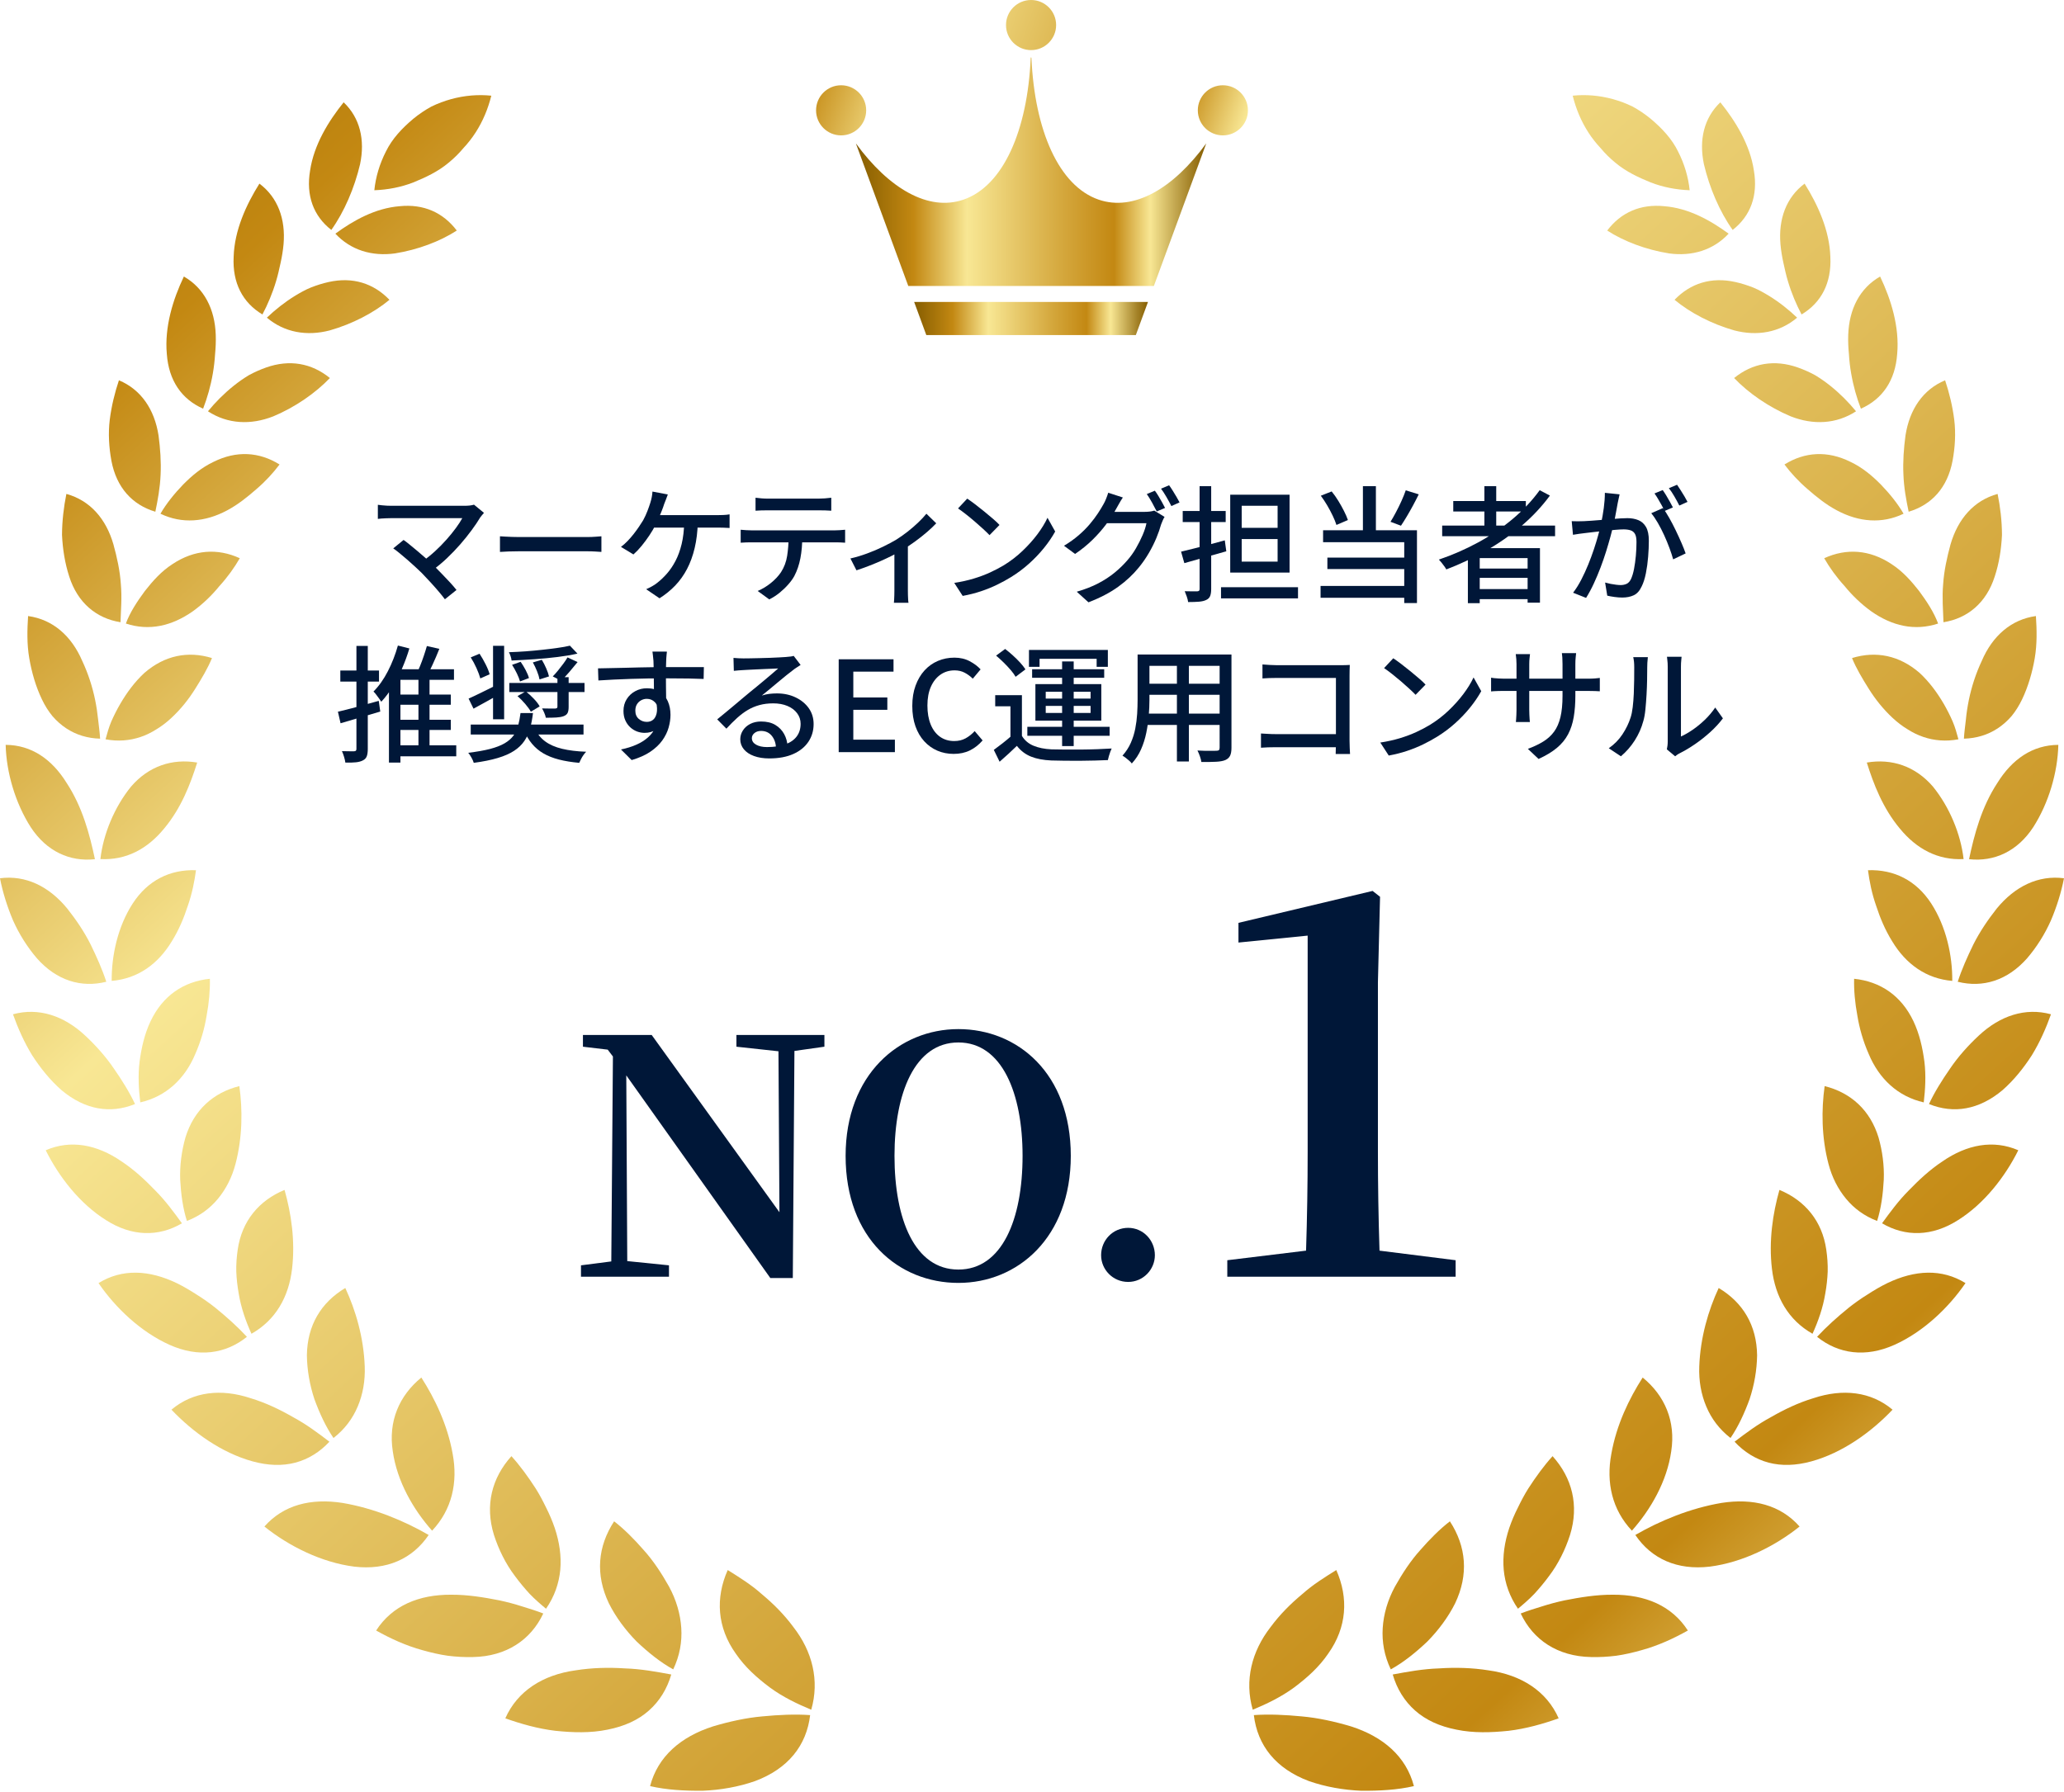 <?xml version="1.0" encoding="utf-8"?>
<!-- Generator: Adobe Illustrator 15.0.0, SVG Export Plug-In  -->
<!DOCTYPE svg PUBLIC "-//W3C//DTD SVG 1.1//EN" "http://www.w3.org/Graphics/SVG/1.1/DTD/svg11.dtd">
<svg version="1.1"
	 xmlns="http://www.w3.org/2000/svg" xmlns:xlink="http://www.w3.org/1999/xlink" xmlns:a="http://ns.adobe.com/AdobeSVGViewerExtensions/3.0/"
	 x="0px" y="0px" width="190px" height="165px" viewBox="0 0 190 165" enable-background="new 0 0 190 165" xml:space="preserve">
<defs>
</defs>
<linearGradient id="SVGID_1_" gradientUnits="userSpaceOnUse" x1="3.753" y1="-26.224" x2="205.213" y2="193.635">
	<stop  offset="0" style="stop-color:#855D00"/>
	<stop  offset="0.165" style="stop-color:#C38812"/>
	<stop  offset="0.317" style="stop-color:#F8E794"/>
	<stop  offset="0.591" style="stop-color:#D4A73C"/>
	<stop  offset="0.737" style="stop-color:#C38812"/>
	<stop  offset="0.84" style="stop-color:#F8E794"/>
	<stop  offset="0.951" style="stop-color:#A6842A"/>
	<stop  offset="1" style="stop-color:#855D00"/>
</linearGradient>
<path fill="url(#SVGID_1_)" d="M38.047,10.936c-1.047,0.88-1.951,1.846-2.519,3.009c-0.585,1.146-0.945,2.358-1.069,3.571
	c1.239-0.045,2.454-0.279,3.59-0.72c1.119-0.458,2.271-0.991,3.254-1.819c0.497-0.406,0.948-0.852,1.348-1.332
	c0.423-0.453,0.803-0.936,1.132-1.448c0.663-1.027,1.144-2.175,1.444-3.387c-1.205-0.126-2.459-0.021-3.695,0.315
	c-0.615,0.171-1.228,0.396-1.823,0.688C39.135,10.127,38.577,10.502,38.047,10.936z"/>
<linearGradient id="SVGID_2_" gradientUnits="userSpaceOnUse" x1="-2.111" y1="-20.862" x2="199.379" y2="199.029">
	<stop  offset="0" style="stop-color:#855D00"/>
	<stop  offset="0.165" style="stop-color:#C38812"/>
	<stop  offset="0.317" style="stop-color:#F8E794"/>
	<stop  offset="0.591" style="stop-color:#D4A73C"/>
	<stop  offset="0.737" style="stop-color:#C38812"/>
	<stop  offset="0.84" style="stop-color:#F8E794"/>
	<stop  offset="0.951" style="stop-color:#A6842A"/>
	<stop  offset="1" style="stop-color:#855D00"/>
</linearGradient>
<path fill="url(#SVGID_2_)" d="M28.548,15.685c-0.396,2.321,0.308,4.205,1.952,5.485c1.186-1.662,2.135-3.869,2.648-6.061
	c0.467-2.233-0.01-4.258-1.514-5.689C30.227,11.171,28.903,13.328,28.548,15.685z"/>
<linearGradient id="SVGID_3_" gradientUnits="userSpaceOnUse" x1="-9.776" y1="-13.843" x2="191.727" y2="206.062">
	<stop  offset="0" style="stop-color:#855D00"/>
	<stop  offset="0.165" style="stop-color:#C38812"/>
	<stop  offset="0.317" style="stop-color:#F8E794"/>
	<stop  offset="0.591" style="stop-color:#D4A73C"/>
	<stop  offset="0.737" style="stop-color:#C38812"/>
	<stop  offset="0.84" style="stop-color:#F8E794"/>
	<stop  offset="0.951" style="stop-color:#A6842A"/>
	<stop  offset="1" style="stop-color:#855D00"/>
</linearGradient>
<path fill="url(#SVGID_3_)" d="M21.509,23.641c-0.124,2.401,0.823,4.22,2.649,5.313c0.487-0.922,0.925-1.955,1.254-3.057
	c0.168-0.549,0.294-1.126,0.417-1.691c0.125-0.561,0.22-1.135,0.273-1.715c0.2-2.319-0.527-4.314-2.222-5.584
	C22.66,18.854,21.582,21.207,21.509,23.641z"/>
<linearGradient id="SVGID_5_" gradientUnits="userSpaceOnUse" x1="-17.462" y1="-6.788" x2="184.007" y2="213.08">
	<stop  offset="0" style="stop-color:#855D00"/>
	<stop  offset="0.165" style="stop-color:#C38812"/>
	<stop  offset="0.317" style="stop-color:#F8E794"/>
	<stop  offset="0.591" style="stop-color:#D4A73C"/>
	<stop  offset="0.737" style="stop-color:#C38812"/>
	<stop  offset="0.84" style="stop-color:#F8E794"/>
	<stop  offset="0.951" style="stop-color:#A6842A"/>
	<stop  offset="1" style="stop-color:#855D00"/>
</linearGradient>
<path fill="url(#SVGID_5_)" d="M15.356,32.582c0.173,2.449,1.357,4.168,3.341,5.047c0.383-0.994,0.7-2.094,0.897-3.248
	c0.1-0.578,0.169-1.172,0.205-1.771c0.054-0.587,0.083-1.176,0.062-1.771c-0.078-2.37-1.061-4.304-2.935-5.378
	C15.915,27.577,15.136,30.111,15.356,32.582z"/>
<linearGradient id="SVGID_6_" gradientUnits="userSpaceOnUse" x1="-25.068" y1="0.156" x2="176.472" y2="220.102">
	<stop  offset="0" style="stop-color:#855D00"/>
	<stop  offset="0.165" style="stop-color:#C38812"/>
	<stop  offset="0.317" style="stop-color:#F8E794"/>
	<stop  offset="0.591" style="stop-color:#D4A73C"/>
	<stop  offset="0.737" style="stop-color:#C38812"/>
	<stop  offset="0.84" style="stop-color:#F8E794"/>
	<stop  offset="0.951" style="stop-color:#A6842A"/>
	<stop  offset="1" style="stop-color:#855D00"/>
</linearGradient>
<path fill="url(#SVGID_6_)" d="M10.258,42.436c0.466,2.45,1.912,4.045,4.042,4.68c0.223-1.07,0.435-2.21,0.484-3.408
	c0.057-1.191-0.031-2.437-0.191-3.623c-0.374-2.389-1.608-4.217-3.645-5.07c-0.382,1.137-0.686,2.375-0.844,3.631
	C9.95,39.899,10.031,41.215,10.258,42.436z"/>
<linearGradient id="SVGID_7_" gradientUnits="userSpaceOnUse" x1="-32.42" y1="6.903" x2="169.087" y2="226.813">
	<stop  offset="0" style="stop-color:#855D00"/>
	<stop  offset="0.165" style="stop-color:#C38812"/>
	<stop  offset="0.317" style="stop-color:#F8E794"/>
	<stop  offset="0.591" style="stop-color:#D4A73C"/>
	<stop  offset="0.737" style="stop-color:#C38812"/>
	<stop  offset="0.84" style="stop-color:#F8E794"/>
	<stop  offset="0.951" style="stop-color:#A6842A"/>
	<stop  offset="1" style="stop-color:#855D00"/>
</linearGradient>
<path fill="url(#SVGID_7_)" d="M6.374,53.085c0.767,2.413,2.5,3.854,4.72,4.206c0.037-1.123,0.142-2.292,0.03-3.512
	c-0.077-1.208-0.354-2.468-0.68-3.648c-0.677-2.364-2.158-4.057-4.333-4.654c-0.243,1.199-0.397,2.492-0.402,3.781
	C5.771,50.57,5.979,51.877,6.374,53.085z"/>
<linearGradient id="SVGID_8_" gradientUnits="userSpaceOnUse" x1="-39.394" y1="13.291" x2="162.119" y2="233.207">
	<stop  offset="0" style="stop-color:#855D00"/>
	<stop  offset="0.165" style="stop-color:#C38812"/>
	<stop  offset="0.317" style="stop-color:#F8E794"/>
	<stop  offset="0.591" style="stop-color:#D4A73C"/>
	<stop  offset="0.737" style="stop-color:#C38812"/>
	<stop  offset="0.84" style="stop-color:#F8E794"/>
	<stop  offset="0.951" style="stop-color:#A6842A"/>
	<stop  offset="1" style="stop-color:#855D00"/>
</linearGradient>
<path fill="url(#SVGID_8_)" d="M3.857,64.389c0.278,0.586,0.604,1.1,0.969,1.545c0.386,0.447,0.813,0.822,1.271,1.126
	c0.918,0.605,1.968,0.923,3.118,0.952c-0.03-0.568-0.116-1.156-0.181-1.752c-0.061-0.592-0.151-1.197-0.274-1.805
	c-0.249-1.215-0.644-2.44-1.19-3.604c-0.988-2.3-2.704-3.814-4.984-4.13c-0.08,1.251-0.12,2.569,0.109,3.889
	C2.922,61.928,3.299,63.223,3.857,64.389z"/>
<linearGradient id="SVGID_9_" gradientUnits="userSpaceOnUse" x1="-45.825" y1="19.175" x2="155.707" y2="239.111">
	<stop  offset="0" style="stop-color:#855D00"/>
	<stop  offset="0.165" style="stop-color:#C38812"/>
	<stop  offset="0.317" style="stop-color:#F8E794"/>
	<stop  offset="0.591" style="stop-color:#D4A73C"/>
	<stop  offset="0.737" style="stop-color:#C38812"/>
	<stop  offset="0.84" style="stop-color:#F8E794"/>
	<stop  offset="0.951" style="stop-color:#A6842A"/>
	<stop  offset="1" style="stop-color:#855D00"/>
</linearGradient>
<path fill="url(#SVGID_9_)" d="M2.833,76.168c1.455,2.218,3.59,3.195,5.905,2.941c-0.48-2.279-1.153-4.813-2.604-7.021
	c-1.359-2.195-3.249-3.494-5.613-3.506C0.582,71.129,1.417,73.959,2.833,76.168z"/>
<linearGradient id="SVGID_10_" gradientUnits="userSpaceOnUse" x1="-51.555" y1="24.439" x2="149.954" y2="244.35">
	<stop  offset="0" style="stop-color:#855D00"/>
	<stop  offset="0.165" style="stop-color:#C38812"/>
	<stop  offset="0.317" style="stop-color:#F8E794"/>
	<stop  offset="0.591" style="stop-color:#D4A73C"/>
	<stop  offset="0.737" style="stop-color:#C38812"/>
	<stop  offset="0.84" style="stop-color:#F8E794"/>
	<stop  offset="0.951" style="stop-color:#A6842A"/>
	<stop  offset="1" style="stop-color:#855D00"/>
</linearGradient>
<path fill="url(#SVGID_10_)" d="M3.398,88.235c1.808,2.043,4.07,2.739,6.387,2.159C9.421,89.27,8.9,88.102,8.336,86.947
	c-0.578-1.15-1.335-2.272-2.148-3.297C4.515,81.613,2.366,80.557,0,80.865c0.246,1.28,0.664,2.615,1.201,3.883
	C1.765,86.016,2.523,87.213,3.398,88.235z"/>
<linearGradient id="SVGID_11_" gradientUnits="userSpaceOnUse" x1="-56.439" y1="28.906" x2="145.082" y2="248.831">
	<stop  offset="0" style="stop-color:#855D00"/>
	<stop  offset="0.165" style="stop-color:#C38812"/>
	<stop  offset="0.317" style="stop-color:#F8E794"/>
	<stop  offset="0.591" style="stop-color:#D4A73C"/>
	<stop  offset="0.737" style="stop-color:#C38812"/>
	<stop  offset="0.84" style="stop-color:#F8E794"/>
	<stop  offset="0.951" style="stop-color:#A6842A"/>
	<stop  offset="1" style="stop-color:#855D00"/>
</linearGradient>
<path fill="url(#SVGID_11_)" d="M5.67,100.381c2.152,1.804,4.49,2.193,6.759,1.272c-0.509-1.091-1.202-2.197-1.954-3.278
	c-0.737-1.084-1.65-2.113-2.637-3.029c-1.959-1.832-4.286-2.6-6.643-1.957c0.449,1.261,1.023,2.563,1.761,3.77
	C3.732,98.358,4.631,99.473,5.67,100.381z"/>
<linearGradient id="SVGID_12_" gradientUnits="userSpaceOnUse" x1="-60.252" y1="32.426" x2="141.231" y2="252.309">
	<stop  offset="0" style="stop-color:#855D00"/>
	<stop  offset="0.165" style="stop-color:#C38812"/>
	<stop  offset="0.317" style="stop-color:#F8E794"/>
	<stop  offset="0.591" style="stop-color:#D4A73C"/>
	<stop  offset="0.737" style="stop-color:#C38812"/>
	<stop  offset="0.84" style="stop-color:#F8E794"/>
	<stop  offset="0.951" style="stop-color:#A6842A"/>
	<stop  offset="1" style="stop-color:#855D00"/>
</linearGradient>
<path fill="url(#SVGID_12_)" d="M9.747,112.334c2.389,1.53,4.848,1.563,7.001,0.3c-0.728-0.999-1.495-2.058-2.454-3.021
	c-0.94-0.974-1.939-1.909-3.105-2.679c-2.262-1.559-4.683-2.02-6.981-1.026C5.426,108.352,7.338,110.82,9.747,112.334z"/>
<linearGradient id="SVGID_13_" gradientUnits="userSpaceOnUse" x1="-62.859" y1="34.793" x2="138.654" y2="254.71">
	<stop  offset="0" style="stop-color:#855D00"/>
	<stop  offset="0.165" style="stop-color:#C38812"/>
	<stop  offset="0.317" style="stop-color:#F8E794"/>
	<stop  offset="0.591" style="stop-color:#D4A73C"/>
	<stop  offset="0.737" style="stop-color:#C38812"/>
	<stop  offset="0.84" style="stop-color:#F8E794"/>
	<stop  offset="0.951" style="stop-color:#A6842A"/>
	<stop  offset="1" style="stop-color:#855D00"/>
</linearGradient>
<path fill="url(#SVGID_13_)" d="M15.608,123.824c2.648,1.187,5.146,0.85,7.122-0.738c-0.853-0.922-1.863-1.828-2.923-2.689
	c-0.541-0.428-1.11-0.83-1.708-1.202c-0.589-0.379-1.185-0.737-1.819-1.047c-2.55-1.226-5.031-1.352-7.211-0.008
	C10.645,120.44,12.969,122.637,15.608,123.824z"/>
<linearGradient id="SVGID_14_" gradientUnits="userSpaceOnUse" x1="-64.216" y1="36.028" x2="137.308" y2="255.956">
	<stop  offset="0" style="stop-color:#855D00"/>
	<stop  offset="0.165" style="stop-color:#C38812"/>
	<stop  offset="0.317" style="stop-color:#F8E794"/>
	<stop  offset="0.591" style="stop-color:#D4A73C"/>
	<stop  offset="0.737" style="stop-color:#C38812"/>
	<stop  offset="0.84" style="stop-color:#F8E794"/>
	<stop  offset="0.951" style="stop-color:#A6842A"/>
	<stop  offset="1" style="stop-color:#855D00"/>
</linearGradient>
<path fill="url(#SVGID_14_)" d="M23.25,134.553c1.434,0.395,2.753,0.43,3.942,0.117c1.2-0.322,2.25-0.978,3.132-1.926
	c-1.024-0.781-2.114-1.601-3.362-2.272c-1.217-0.698-2.51-1.319-3.904-1.739c-2.703-0.894-5.288-0.611-7.275,1.061
	C17.75,131.866,20.392,133.767,23.25,134.553z"/>
<linearGradient id="SVGID_15_" gradientUnits="userSpaceOnUse" x1="-64.231" y1="36.031" x2="137.302" y2="255.968">
	<stop  offset="0" style="stop-color:#855D00"/>
	<stop  offset="0.165" style="stop-color:#C38812"/>
	<stop  offset="0.317" style="stop-color:#F8E794"/>
	<stop  offset="0.591" style="stop-color:#D4A73C"/>
	<stop  offset="0.737" style="stop-color:#C38812"/>
	<stop  offset="0.84" style="stop-color:#F8E794"/>
	<stop  offset="0.951" style="stop-color:#A6842A"/>
	<stop  offset="1" style="stop-color:#855D00"/>
</linearGradient>
<path fill="url(#SVGID_15_)" d="M32.596,144.244c3.021,0.355,5.381-0.723,6.865-2.914c-2.265-1.31-5.049-2.463-7.934-2.951
	c-2.907-0.451-5.426,0.18-7.187,2.173C26.612,142.377,29.61,143.859,32.596,144.244z"/>
<linearGradient id="SVGID_16_" gradientUnits="userSpaceOnUse" x1="-62.742" y1="34.69" x2="138.766" y2="254.6">
	<stop  offset="0" style="stop-color:#855D00"/>
	<stop  offset="0.165" style="stop-color:#C38812"/>
	<stop  offset="0.317" style="stop-color:#F8E794"/>
	<stop  offset="0.591" style="stop-color:#D4A73C"/>
	<stop  offset="0.737" style="stop-color:#C38812"/>
	<stop  offset="0.84" style="stop-color:#F8E794"/>
	<stop  offset="0.951" style="stop-color:#A6842A"/>
	<stop  offset="1" style="stop-color:#855D00"/>
</linearGradient>
<path fill="url(#SVGID_16_)" d="M43.547,152.57c1.533-0.029,2.87-0.426,3.961-1.121c1.088-0.691,1.924-1.667,2.503-2.889
	c-0.621-0.242-1.285-0.449-1.962-0.656c-0.671-0.215-1.366-0.402-2.083-0.554c-1.45-0.284-2.91-0.525-4.423-0.519
	c-2.995-0.02-5.445,1.01-6.917,3.297c1.302,0.73,2.738,1.394,4.275,1.813c0.76,0.215,1.53,0.395,2.306,0.507
	C41.991,152.547,42.776,152.592,43.547,152.57z"/>
<linearGradient id="SVGID_17_" gradientUnits="userSpaceOnUse" x1="-59.714" y1="31.927" x2="141.784" y2="251.826">
	<stop  offset="0" style="stop-color:#855D00"/>
	<stop  offset="0.165" style="stop-color:#C38812"/>
	<stop  offset="0.317" style="stop-color:#F8E794"/>
	<stop  offset="0.591" style="stop-color:#D4A73C"/>
	<stop  offset="0.737" style="stop-color:#C38812"/>
	<stop  offset="0.84" style="stop-color:#F8E794"/>
	<stop  offset="0.951" style="stop-color:#A6842A"/>
	<stop  offset="1" style="stop-color:#855D00"/>
</linearGradient>
<path fill="url(#SVGID_17_)" d="M55.921,159.256c1.555-0.303,2.831-0.887,3.813-1.76c0.987-0.875,1.673-1.996,2.059-3.319
	c-1.348-0.248-2.768-0.515-4.275-0.562c-1.484-0.098-3.019-0.064-4.542,0.18c-3.002,0.414-5.348,1.902-6.459,4.418
	c1.443,0.513,2.999,0.956,4.61,1.148C52.746,159.529,54.356,159.579,55.921,159.256z"/>
<linearGradient id="SVGID_18_" gradientUnits="userSpaceOnUse" x1="-55.1" y1="27.705" x2="146.394" y2="247.6">
	<stop  offset="0" style="stop-color:#855D00"/>
	<stop  offset="0.165" style="stop-color:#C38812"/>
	<stop  offset="0.317" style="stop-color:#F8E794"/>
	<stop  offset="0.591" style="stop-color:#D4A73C"/>
	<stop  offset="0.737" style="stop-color:#C38812"/>
	<stop  offset="0.84" style="stop-color:#F8E794"/>
	<stop  offset="0.951" style="stop-color:#A6842A"/>
	<stop  offset="1" style="stop-color:#855D00"/>
</linearGradient>
<path fill="url(#SVGID_18_)" d="M69.499,163.994c3.05-1.139,4.746-3.279,5.078-6.078c-1.38-0.1-2.882-0.027-4.394,0.117
	c-1.506,0.132-3.065,0.48-4.546,0.921c-2.973,0.952-5.08,2.774-5.794,5.499c1.517,0.354,3.196,0.441,4.837,0.428
	C66.337,164.813,67.99,164.521,69.499,163.994z"/>
<linearGradient id="SVGID_19_" gradientUnits="userSpaceOnUse" x1="-2.168" y1="-20.808" x2="199.32" y2="199.081">
	<stop  offset="0" style="stop-color:#855D00"/>
	<stop  offset="0.165" style="stop-color:#C38812"/>
	<stop  offset="0.317" style="stop-color:#F8E794"/>
	<stop  offset="0.591" style="stop-color:#D4A73C"/>
	<stop  offset="0.737" style="stop-color:#C38812"/>
	<stop  offset="0.84" style="stop-color:#F8E794"/>
	<stop  offset="0.951" style="stop-color:#A6842A"/>
	<stop  offset="1" style="stop-color:#855D00"/>
</linearGradient>
<path fill="url(#SVGID_19_)" d="M36.361,23.332c-2.12,0.289-4.076-0.299-5.488-1.818c1.657-1.213,3.674-2.35,5.912-2.527
	c2.205-0.226,4.005,0.58,5.263,2.24C40.498,22.234,38.447,22.998,36.361,23.332z"/>
<linearGradient id="SVGID_20_" gradientUnits="userSpaceOnUse" x1="-9.112" y1="-14.484" x2="192.475" y2="205.512">
	<stop  offset="0" style="stop-color:#855D00"/>
	<stop  offset="0.165" style="stop-color:#C38812"/>
	<stop  offset="0.317" style="stop-color:#F8E794"/>
	<stop  offset="0.591" style="stop-color:#D4A73C"/>
	<stop  offset="0.737" style="stop-color:#C38812"/>
	<stop  offset="0.84" style="stop-color:#F8E794"/>
	<stop  offset="0.951" style="stop-color:#A6842A"/>
	<stop  offset="1" style="stop-color:#855D00"/>
</linearGradient>
<path fill="url(#SVGID_20_)" d="M30.353,30.422c-2.113,0.551-4.168,0.193-5.786-1.173c0.756-0.722,1.631-1.42,2.577-2.003
	c0.478-0.29,0.959-0.564,1.481-0.777c0.532-0.209,1.074-0.379,1.625-0.502c2.204-0.491,4.125,0.105,5.601,1.637
	C34.403,28.807,32.423,29.833,30.353,30.422z"/>
<linearGradient id="SVGID_21_" gradientUnits="userSpaceOnUse" x1="-16" y1="-8.14" x2="185.503" y2="211.766">
	<stop  offset="0" style="stop-color:#855D00"/>
	<stop  offset="0.165" style="stop-color:#C38812"/>
	<stop  offset="0.317" style="stop-color:#F8E794"/>
	<stop  offset="0.591" style="stop-color:#D4A73C"/>
	<stop  offset="0.737" style="stop-color:#C38812"/>
	<stop  offset="0.84" style="stop-color:#F8E794"/>
	<stop  offset="0.951" style="stop-color:#A6842A"/>
	<stop  offset="1" style="stop-color:#855D00"/>
</linearGradient>
<path fill="url(#SVGID_21_)" d="M25.155,38.336c-2.075,0.814-4.203,0.713-6.011-0.467c0.676-0.824,1.477-1.637,2.366-2.346
	c0.444-0.356,0.911-0.684,1.397-0.977c0.508-0.277,1.041-0.514,1.582-0.706c2.176-0.771,4.196-0.401,5.878,0.966
	C29.04,36.192,27.185,37.484,25.155,38.336z"/>
<linearGradient id="SVGID_22_" gradientUnits="userSpaceOnUse" x1="-22.788" y1="-1.937" x2="178.755" y2="218.012">
	<stop  offset="0" style="stop-color:#855D00"/>
	<stop  offset="0.165" style="stop-color:#C38812"/>
	<stop  offset="0.317" style="stop-color:#F8E794"/>
	<stop  offset="0.591" style="stop-color:#D4A73C"/>
	<stop  offset="0.737" style="stop-color:#C38812"/>
	<stop  offset="0.84" style="stop-color:#F8E794"/>
	<stop  offset="0.951" style="stop-color:#A6842A"/>
	<stop  offset="1" style="stop-color:#855D00"/>
</linearGradient>
<path fill="url(#SVGID_22_)" d="M20.909,46.992c-2.016,1.08-4.162,1.262-6.138,0.307c0.544-0.936,1.283-1.851,2.087-2.684
	c0.816-0.83,1.714-1.576,2.792-2.087c2.11-1.054,4.206-0.931,6.083,0.239c-0.587,0.783-1.301,1.561-2.134,2.273
	C22.774,45.758,21.921,46.453,20.909,46.992z"/>
<linearGradient id="SVGID_23_" gradientUnits="userSpaceOnUse" x1="-29.318" y1="4.042" x2="172.233" y2="223.999">
	<stop  offset="0" style="stop-color:#855D00"/>
	<stop  offset="0.165" style="stop-color:#C38812"/>
	<stop  offset="0.317" style="stop-color:#F8E794"/>
	<stop  offset="0.591" style="stop-color:#D4A73C"/>
	<stop  offset="0.737" style="stop-color:#C38812"/>
	<stop  offset="0.84" style="stop-color:#F8E794"/>
	<stop  offset="0.951" style="stop-color:#A6842A"/>
	<stop  offset="1" style="stop-color:#855D00"/>
</linearGradient>
<path fill="url(#SVGID_23_)" d="M17.741,56.29c-1.923,1.347-4.007,1.831-6.154,1.122c0.377-1.031,1.046-2.041,1.747-2.992
	c0.736-0.939,1.522-1.822,2.541-2.479c2.007-1.337,4.147-1.482,6.199-0.543c-0.498,0.864-1.125,1.74-1.879,2.566
	C19.506,54.812,18.689,55.608,17.741,56.29z"/>
<linearGradient id="SVGID_24_" gradientUnits="userSpaceOnUse" x1="-35.441" y1="9.701" x2="166.011" y2="229.551">
	<stop  offset="0" style="stop-color:#855D00"/>
	<stop  offset="0.165" style="stop-color:#C38812"/>
	<stop  offset="0.317" style="stop-color:#F8E794"/>
	<stop  offset="0.591" style="stop-color:#D4A73C"/>
	<stop  offset="0.737" style="stop-color:#C38812"/>
	<stop  offset="0.84" style="stop-color:#F8E794"/>
	<stop  offset="0.951" style="stop-color:#A6842A"/>
	<stop  offset="1" style="stop-color:#855D00"/>
</linearGradient>
<path fill="url(#SVGID_24_)" d="M15.775,66.104c-0.436,0.406-0.897,0.758-1.381,1.05c-0.462,0.293-0.945,0.53-1.45,0.701
	c-1.008,0.341-2.096,0.429-3.228,0.214c0.15-0.545,0.302-1.102,0.535-1.65c0.242-0.547,0.514-1.088,0.82-1.613
	c0.611-1.051,1.342-2.035,2.223-2.851c1.868-1.616,4.018-2.042,6.218-1.366c-0.379,0.938-0.954,1.895-1.548,2.842
	C17.376,64.375,16.649,65.29,15.775,66.104z"/>
<linearGradient id="SVGID_25_" gradientUnits="userSpaceOnUse" x1="-41.085" y1="14.868" x2="160.377" y2="234.729">
	<stop  offset="0" style="stop-color:#855D00"/>
	<stop  offset="0.165" style="stop-color:#C38812"/>
	<stop  offset="0.317" style="stop-color:#F8E794"/>
	<stop  offset="0.591" style="stop-color:#D4A73C"/>
	<stop  offset="0.737" style="stop-color:#C38812"/>
	<stop  offset="0.84" style="stop-color:#F8E794"/>
	<stop  offset="0.951" style="stop-color:#A6842A"/>
	<stop  offset="1" style="stop-color:#855D00"/>
</linearGradient>
<path fill="url(#SVGID_25_)" d="M15.107,76.289c-1.537,1.877-3.501,2.934-5.865,2.809c0.258-2.287,1.288-4.782,2.817-6.668
	c1.623-1.89,3.793-2.607,6.093-2.219C17.526,72.198,16.681,74.408,15.107,76.289z"/>
<linearGradient id="SVGID_26_" gradientUnits="userSpaceOnUse" x1="-46.099" y1="19.453" x2="155.385" y2="239.337">
	<stop  offset="0" style="stop-color:#855D00"/>
	<stop  offset="0.165" style="stop-color:#C38812"/>
	<stop  offset="0.317" style="stop-color:#F8E794"/>
	<stop  offset="0.591" style="stop-color:#D4A73C"/>
	<stop  offset="0.737" style="stop-color:#C38812"/>
	<stop  offset="0.84" style="stop-color:#F8E794"/>
	<stop  offset="0.951" style="stop-color:#A6842A"/>
	<stop  offset="1" style="stop-color:#855D00"/>
</linearGradient>
<path fill="url(#SVGID_26_)" d="M15.816,86.669c-1.268,2.101-3.138,3.444-5.535,3.645c-0.016-2.353,0.563-5.003,1.936-7.124
	c1.384-2.131,3.419-3.146,5.825-3.067c-0.14,1.045-0.362,2.153-0.749,3.269C16.931,84.502,16.474,85.614,15.816,86.669z"/>
<linearGradient id="SVGID_27_" gradientUnits="userSpaceOnUse" x1="-50.316" y1="23.311" x2="151.179" y2="243.208">
	<stop  offset="0" style="stop-color:#855D00"/>
	<stop  offset="0.165" style="stop-color:#C38812"/>
	<stop  offset="0.317" style="stop-color:#F8E794"/>
	<stop  offset="0.591" style="stop-color:#D4A73C"/>
	<stop  offset="0.737" style="stop-color:#C38812"/>
	<stop  offset="0.84" style="stop-color:#F8E794"/>
	<stop  offset="0.951" style="stop-color:#A6842A"/>
	<stop  offset="1" style="stop-color:#855D00"/>
</linearGradient>
<path fill="url(#SVGID_27_)" d="M17.983,97.03c-0.95,2.29-2.692,3.931-5.071,4.471c-0.142-1.196-0.221-2.468-0.063-3.749
	c0.17-1.285,0.457-2.552,1.01-3.721c1.118-2.352,3.026-3.656,5.461-3.912c0.024,1.068-0.079,2.221-0.3,3.395
	C18.833,94.68,18.492,95.875,17.983,97.03z"/>
<linearGradient id="SVGID_28_" gradientUnits="userSpaceOnUse" x1="-53.605" y1="26.297" x2="147.931" y2="246.238">
	<stop  offset="0" style="stop-color:#855D00"/>
	<stop  offset="0.165" style="stop-color:#C38812"/>
	<stop  offset="0.317" style="stop-color:#F8E794"/>
	<stop  offset="0.591" style="stop-color:#D4A73C"/>
	<stop  offset="0.737" style="stop-color:#C38812"/>
	<stop  offset="0.84" style="stop-color:#F8E794"/>
	<stop  offset="0.951" style="stop-color:#A6842A"/>
	<stop  offset="1" style="stop-color:#855D00"/>
</linearGradient>
<path fill="url(#SVGID_28_)" d="M21.682,107.158c-0.321,1.23-0.878,2.324-1.622,3.221c-0.735,0.889-1.689,1.592-2.854,2.038
	c-0.372-1.163-0.547-2.479-0.618-3.778c-0.052-1.308,0.128-2.654,0.481-3.902c0.771-2.526,2.554-4.133,4.964-4.736
	C22.335,102.158,22.329,104.693,21.682,107.158z"/>
<linearGradient id="SVGID_29_" gradientUnits="userSpaceOnUse" x1="-55.815" y1="28.347" x2="145.687" y2="248.25">
	<stop  offset="0" style="stop-color:#855D00"/>
	<stop  offset="0.165" style="stop-color:#C38812"/>
	<stop  offset="0.317" style="stop-color:#F8E794"/>
	<stop  offset="0.591" style="stop-color:#D4A73C"/>
	<stop  offset="0.737" style="stop-color:#C38812"/>
	<stop  offset="0.84" style="stop-color:#F8E794"/>
	<stop  offset="0.951" style="stop-color:#A6842A"/>
	<stop  offset="1" style="stop-color:#855D00"/>
</linearGradient>
<path fill="url(#SVGID_29_)" d="M26.884,116.836c-0.306,2.583-1.51,4.709-3.736,5.968c-0.516-1.14-0.964-2.394-1.177-3.724
	c-0.117-0.66-0.194-1.33-0.22-1.996c-0.016-0.671,0.032-1.354,0.13-2.016c0.374-2.646,1.971-4.545,4.313-5.508
	C26.799,111.699,27.192,114.243,26.884,116.836z"/>
<linearGradient id="SVGID_30_" gradientUnits="userSpaceOnUse" x1="-56.891" y1="29.314" x2="144.634" y2="249.243">
	<stop  offset="0" style="stop-color:#855D00"/>
	<stop  offset="0.165" style="stop-color:#C38812"/>
	<stop  offset="0.317" style="stop-color:#F8E794"/>
	<stop  offset="0.591" style="stop-color:#D4A73C"/>
	<stop  offset="0.737" style="stop-color:#C38812"/>
	<stop  offset="0.84" style="stop-color:#F8E794"/>
	<stop  offset="0.951" style="stop-color:#A6842A"/>
	<stop  offset="1" style="stop-color:#855D00"/>
</linearGradient>
<path fill="url(#SVGID_30_)" d="M33.575,125.813c0.05,1.322-0.173,2.576-0.647,3.693c-0.465,1.107-1.203,2.098-2.229,2.895
	c-0.718-1.048-1.292-2.303-1.756-3.574c-0.432-1.299-0.674-2.682-0.693-4.032c0.033-2.765,1.304-4.874,3.536-6.204
	C32.741,120.636,33.481,123.166,33.575,125.813z"/>
<linearGradient id="SVGID_31_" gradientUnits="userSpaceOnUse" x1="-56.697" y1="29.142" x2="144.82" y2="249.062">
	<stop  offset="0" style="stop-color:#855D00"/>
	<stop  offset="0.165" style="stop-color:#C38812"/>
	<stop  offset="0.317" style="stop-color:#F8E794"/>
	<stop  offset="0.591" style="stop-color:#D4A73C"/>
	<stop  offset="0.737" style="stop-color:#C38812"/>
	<stop  offset="0.84" style="stop-color:#F8E794"/>
	<stop  offset="0.951" style="stop-color:#A6842A"/>
	<stop  offset="1" style="stop-color:#855D00"/>
</linearGradient>
<path fill="url(#SVGID_31_)" d="M41.668,133.856c0.497,2.64-0.068,5.149-1.892,7.079c-1.73-1.947-3.227-4.536-3.619-7.312
	c-0.425-2.754,0.586-5.118,2.629-6.789C40.031,128.777,41.193,131.174,41.668,133.856z"/>
<linearGradient id="SVGID_32_" gradientUnits="userSpaceOnUse" x1="-55.238" y1="27.836" x2="146.247" y2="247.722">
	<stop  offset="0" style="stop-color:#855D00"/>
	<stop  offset="0.165" style="stop-color:#C38812"/>
	<stop  offset="0.317" style="stop-color:#F8E794"/>
	<stop  offset="0.591" style="stop-color:#D4A73C"/>
	<stop  offset="0.737" style="stop-color:#C38812"/>
	<stop  offset="0.84" style="stop-color:#F8E794"/>
	<stop  offset="0.951" style="stop-color:#A6842A"/>
	<stop  offset="1" style="stop-color:#855D00"/>
</linearGradient>
<path fill="url(#SVGID_32_)" d="M51.066,140.686c0.441,1.322,0.622,2.615,0.509,3.856c-0.119,1.253-0.542,2.468-1.311,3.579
	c-0.511-0.424-1.028-0.87-1.509-1.371c-0.472-0.516-0.929-1.062-1.348-1.634c-0.855-1.123-1.505-2.448-1.937-3.789
	c-0.844-2.726-0.192-5.255,1.609-7.253c0.786,0.867,1.535,1.896,2.238,2.983c0.347,0.552,0.662,1.146,0.954,1.753
	C50.574,139.406,50.841,140.031,51.066,140.686z"/>
<linearGradient id="SVGID_33_" gradientUnits="userSpaceOnUse" x1="-52.506" y1="25.314" x2="149" y2="245.222">
	<stop  offset="0" style="stop-color:#855D00"/>
	<stop  offset="0.165" style="stop-color:#C38812"/>
	<stop  offset="0.317" style="stop-color:#F8E794"/>
	<stop  offset="0.591" style="stop-color:#D4A73C"/>
	<stop  offset="0.737" style="stop-color:#C38812"/>
	<stop  offset="0.84" style="stop-color:#F8E794"/>
	<stop  offset="0.951" style="stop-color:#A6842A"/>
	<stop  offset="1" style="stop-color:#855D00"/>
</linearGradient>
<path fill="url(#SVGID_33_)" d="M61.587,146.082c0.667,1.229,1.046,2.53,1.127,3.813c0.083,1.273-0.146,2.563-0.741,3.81
	c-1.183-0.649-2.322-1.575-3.366-2.563c-1.02-1.039-1.907-2.227-2.553-3.509c-1.264-2.65-1.035-5.239,0.478-7.56
	c0.938,0.725,1.851,1.645,2.72,2.643C60.135,143.689,60.91,144.877,61.587,146.082z"/>
<linearGradient id="SVGID_34_" gradientUnits="userSpaceOnUse" x1="-48.345" y1="21.475" x2="153.183" y2="241.406">
	<stop  offset="0" style="stop-color:#855D00"/>
	<stop  offset="0.165" style="stop-color:#C38812"/>
	<stop  offset="0.317" style="stop-color:#F8E794"/>
	<stop  offset="0.591" style="stop-color:#D4A73C"/>
	<stop  offset="0.737" style="stop-color:#C38812"/>
	<stop  offset="0.84" style="stop-color:#F8E794"/>
	<stop  offset="0.951" style="stop-color:#A6842A"/>
	<stop  offset="1" style="stop-color:#855D00"/>
</linearGradient>
<path fill="url(#SVGID_34_)" d="M73.036,149.809c1.739,2.234,2.421,4.911,1.643,7.611c-1.283-0.531-2.607-1.166-3.806-2.045
	c-1.193-0.894-2.298-1.88-3.143-3.123c-1.718-2.414-1.883-5.121-0.74-7.692c1.034,0.649,2.134,1.32,3.154,2.233
	C71.18,147.654,72.174,148.642,73.036,149.809z"/>
<linearGradient id="SVGID_35_" gradientUnits="userSpaceOnUse" x1="67.633" y1="-77.299" x2="269.128" y2="142.598">
	<stop  offset="0" style="stop-color:#855D00"/>
	<stop  offset="0.165" style="stop-color:#C38812"/>
	<stop  offset="0.317" style="stop-color:#F8E794"/>
	<stop  offset="0.591" style="stop-color:#D4A73C"/>
	<stop  offset="0.737" style="stop-color:#C38812"/>
	<stop  offset="0.84" style="stop-color:#F8E794"/>
	<stop  offset="0.951" style="stop-color:#A6842A"/>
	<stop  offset="1" style="stop-color:#855D00"/>
</linearGradient>
<path fill="url(#SVGID_35_)" d="M148.696,14.977c0.983,0.828,2.135,1.361,3.254,1.819c1.137,0.44,2.351,0.675,3.591,0.72
	c-0.125-1.213-0.483-2.426-1.07-3.571c-0.567-1.163-1.472-2.129-2.519-3.009c-0.529-0.434-1.086-0.809-1.661-1.123
	c-0.595-0.291-1.208-0.517-1.823-0.688c-1.237-0.337-2.491-0.441-3.694-0.315c0.298,1.212,0.78,2.359,1.442,3.387
	c0.33,0.513,0.71,0.995,1.134,1.448C147.748,14.125,148.199,14.57,148.696,14.977z"/>
<linearGradient id="SVGID_36_" gradientUnits="userSpaceOnUse" x1="65.154" y1="-75.087" x2="266.717" y2="144.883">
	<stop  offset="0" style="stop-color:#855D00"/>
	<stop  offset="0.165" style="stop-color:#C38812"/>
	<stop  offset="0.317" style="stop-color:#F8E794"/>
	<stop  offset="0.591" style="stop-color:#D4A73C"/>
	<stop  offset="0.737" style="stop-color:#C38812"/>
	<stop  offset="0.84" style="stop-color:#F8E794"/>
	<stop  offset="0.951" style="stop-color:#A6842A"/>
	<stop  offset="1" style="stop-color:#855D00"/>
</linearGradient>
<path fill="url(#SVGID_36_)" d="M153.639,23.332c2.121,0.289,4.077-0.299,5.488-1.818c-1.657-1.213-3.674-2.35-5.913-2.527
	c-2.206-0.226-4.005,0.58-5.264,2.24C149.501,22.234,151.552,22.998,153.639,23.332z"/>
<linearGradient id="SVGID_37_" gradientUnits="userSpaceOnUse" x1="65.053" y1="-74.965" x2="266.58" y2="144.967">
	<stop  offset="0" style="stop-color:#855D00"/>
	<stop  offset="0.165" style="stop-color:#C38812"/>
	<stop  offset="0.317" style="stop-color:#F8E794"/>
	<stop  offset="0.591" style="stop-color:#D4A73C"/>
	<stop  offset="0.737" style="stop-color:#C38812"/>
	<stop  offset="0.84" style="stop-color:#F8E794"/>
	<stop  offset="0.951" style="stop-color:#A6842A"/>
	<stop  offset="1" style="stop-color:#855D00"/>
</linearGradient>
<path fill="url(#SVGID_37_)" d="M159.648,30.422c2.111,0.551,4.165,0.193,5.785-1.173c-0.758-0.722-1.631-1.42-2.577-2.003
	c-0.478-0.29-0.959-0.564-1.481-0.777c-0.531-0.209-1.074-0.379-1.625-0.502c-2.203-0.491-4.125,0.105-5.6,1.637
	C155.596,28.807,157.578,29.833,159.648,30.422z"/>
<linearGradient id="SVGID_38_" gradientUnits="userSpaceOnUse" x1="64.09" y1="-74.072" x2="265.607" y2="145.847">
	<stop  offset="0" style="stop-color:#855D00"/>
	<stop  offset="0.165" style="stop-color:#C38812"/>
	<stop  offset="0.317" style="stop-color:#F8E794"/>
	<stop  offset="0.591" style="stop-color:#D4A73C"/>
	<stop  offset="0.737" style="stop-color:#C38812"/>
	<stop  offset="0.84" style="stop-color:#F8E794"/>
	<stop  offset="0.951" style="stop-color:#A6842A"/>
	<stop  offset="1" style="stop-color:#855D00"/>
</linearGradient>
<path fill="url(#SVGID_38_)" d="M164.845,38.336c2.074,0.814,4.201,0.713,6.011-0.467c-0.676-0.824-1.478-1.637-2.366-2.346
	c-0.444-0.356-0.911-0.684-1.397-0.977c-0.507-0.277-1.04-0.514-1.582-0.706c-2.175-0.771-4.195-0.401-5.878,0.966
	C160.959,36.192,162.815,37.484,164.845,38.336z"/>
<linearGradient id="SVGID_39_" gradientUnits="userSpaceOnUse" x1="62.246" y1="-72.445" x2="263.822" y2="147.54">
	<stop  offset="0" style="stop-color:#855D00"/>
	<stop  offset="0.165" style="stop-color:#C38812"/>
	<stop  offset="0.317" style="stop-color:#F8E794"/>
	<stop  offset="0.591" style="stop-color:#D4A73C"/>
	<stop  offset="0.737" style="stop-color:#C38812"/>
	<stop  offset="0.84" style="stop-color:#F8E794"/>
	<stop  offset="0.951" style="stop-color:#A6842A"/>
	<stop  offset="1" style="stop-color:#855D00"/>
</linearGradient>
<path fill="url(#SVGID_39_)" d="M169.094,46.992c2.013,1.08,4.157,1.262,6.138,0.307c-0.543-0.936-1.285-1.851-2.089-2.684
	c-0.818-0.83-1.716-1.576-2.793-2.087c-2.109-1.054-4.204-0.931-6.083,0.239c0.588,0.783,1.302,1.561,2.133,2.273
	C167.226,45.758,168.078,46.453,169.094,46.992z"/>
<linearGradient id="SVGID_40_" gradientUnits="userSpaceOnUse" x1="59.55" y1="-69.901" x2="261.056" y2="150.007">
	<stop  offset="0" style="stop-color:#855D00"/>
	<stop  offset="0.165" style="stop-color:#C38812"/>
	<stop  offset="0.317" style="stop-color:#F8E794"/>
	<stop  offset="0.591" style="stop-color:#D4A73C"/>
	<stop  offset="0.737" style="stop-color:#C38812"/>
	<stop  offset="0.84" style="stop-color:#F8E794"/>
	<stop  offset="0.951" style="stop-color:#A6842A"/>
	<stop  offset="1" style="stop-color:#855D00"/>
</linearGradient>
<path fill="url(#SVGID_40_)" d="M172.26,56.29c1.918,1.347,4.005,1.831,6.15,1.122c-0.377-1.031-1.044-2.041-1.744-2.992
	c-0.738-0.939-1.523-1.822-2.539-2.479c-2.012-1.337-4.15-1.482-6.201-0.543c0.496,0.864,1.124,1.74,1.879,2.566
	C170.494,54.812,171.314,55.608,172.26,56.29z"/>
<linearGradient id="SVGID_41_" gradientUnits="userSpaceOnUse" x1="55.852" y1="-66.504" x2="257.352" y2="153.398">
	<stop  offset="0" style="stop-color:#855D00"/>
	<stop  offset="0.165" style="stop-color:#C38812"/>
	<stop  offset="0.317" style="stop-color:#F8E794"/>
	<stop  offset="0.591" style="stop-color:#D4A73C"/>
	<stop  offset="0.737" style="stop-color:#C38812"/>
	<stop  offset="0.84" style="stop-color:#F8E794"/>
	<stop  offset="0.951" style="stop-color:#A6842A"/>
	<stop  offset="1" style="stop-color:#855D00"/>
</linearGradient>
<path fill="url(#SVGID_41_)" d="M174.225,66.104c0.438,0.406,0.898,0.758,1.383,1.05c0.459,0.293,0.939,0.53,1.448,0.701
	c1.003,0.341,2.092,0.429,3.225,0.214c-0.149-0.545-0.299-1.102-0.534-1.65c-0.237-0.547-0.513-1.088-0.815-1.613
	c-0.613-1.051-1.345-2.035-2.225-2.851c-1.865-1.616-4.022-2.042-6.219-1.366c0.378,0.938,0.953,1.895,1.547,2.842
	C172.625,64.375,173.351,65.29,174.225,66.104z"/>
<linearGradient id="SVGID_42_" gradientUnits="userSpaceOnUse" x1="51.213" y1="-62.267" x2="252.725" y2="157.648">
	<stop  offset="0" style="stop-color:#855D00"/>
	<stop  offset="0.165" style="stop-color:#C38812"/>
	<stop  offset="0.317" style="stop-color:#F8E794"/>
	<stop  offset="0.591" style="stop-color:#D4A73C"/>
	<stop  offset="0.737" style="stop-color:#C38812"/>
	<stop  offset="0.84" style="stop-color:#F8E794"/>
	<stop  offset="0.951" style="stop-color:#A6842A"/>
	<stop  offset="1" style="stop-color:#855D00"/>
</linearGradient>
<path fill="url(#SVGID_42_)" d="M174.889,76.289c1.54,1.877,3.506,2.934,5.868,2.809c-0.258-2.287-1.289-4.782-2.818-6.668
	c-1.622-1.89-3.796-2.607-6.092-2.219C172.472,72.198,173.318,74.408,174.889,76.289z"/>
<linearGradient id="SVGID_43_" gradientUnits="userSpaceOnUse" x1="45.694" y1="-57.202" x2="247.198" y2="162.704">
	<stop  offset="0" style="stop-color:#855D00"/>
	<stop  offset="0.165" style="stop-color:#C38812"/>
	<stop  offset="0.317" style="stop-color:#F8E794"/>
	<stop  offset="0.591" style="stop-color:#D4A73C"/>
	<stop  offset="0.737" style="stop-color:#C38812"/>
	<stop  offset="0.84" style="stop-color:#F8E794"/>
	<stop  offset="0.951" style="stop-color:#A6842A"/>
	<stop  offset="1" style="stop-color:#855D00"/>
</linearGradient>
<path fill="url(#SVGID_43_)" d="M174.183,86.669c1.266,2.101,3.134,3.444,5.532,3.645c0.017-2.353-0.564-5.003-1.934-7.124
	c-1.387-2.131-3.421-3.146-5.825-3.067c0.137,1.045,0.358,2.153,0.749,3.269C173.067,84.502,173.526,85.614,174.183,86.669z"/>
<linearGradient id="SVGID_44_" gradientUnits="userSpaceOnUse" x1="39.32" y1="-51.412" x2="240.863" y2="168.536">
	<stop  offset="0" style="stop-color:#855D00"/>
	<stop  offset="0.165" style="stop-color:#C38812"/>
	<stop  offset="0.317" style="stop-color:#F8E794"/>
	<stop  offset="0.591" style="stop-color:#D4A73C"/>
	<stop  offset="0.737" style="stop-color:#C38812"/>
	<stop  offset="0.84" style="stop-color:#F8E794"/>
	<stop  offset="0.951" style="stop-color:#A6842A"/>
	<stop  offset="1" style="stop-color:#855D00"/>
</linearGradient>
<path fill="url(#SVGID_44_)" d="M172.017,97.03c0.95,2.29,2.688,3.931,5.072,4.471c0.14-1.196,0.217-2.468,0.061-3.749
	c-0.169-1.285-0.455-2.552-1.007-3.721c-1.117-2.352-3.027-3.656-5.463-3.912c-0.028,1.068,0.08,2.221,0.298,3.395
	C171.168,94.68,171.509,95.875,172.017,97.03z"/>
<linearGradient id="SVGID_45_" gradientUnits="userSpaceOnUse" x1="32.24" y1="-44.882" x2="233.752" y2="175.033">
	<stop  offset="0" style="stop-color:#855D00"/>
	<stop  offset="0.165" style="stop-color:#C38812"/>
	<stop  offset="0.317" style="stop-color:#F8E794"/>
	<stop  offset="0.591" style="stop-color:#D4A73C"/>
	<stop  offset="0.737" style="stop-color:#C38812"/>
	<stop  offset="0.84" style="stop-color:#F8E794"/>
	<stop  offset="0.951" style="stop-color:#A6842A"/>
	<stop  offset="1" style="stop-color:#855D00"/>
</linearGradient>
<path fill="url(#SVGID_45_)" d="M168.318,107.158c0.32,1.23,0.876,2.324,1.622,3.221c0.735,0.889,1.689,1.592,2.856,2.038
	c0.371-1.163,0.543-2.479,0.612-3.778c0.056-1.308-0.125-2.654-0.479-3.902c-0.771-2.526-2.553-4.133-4.963-4.736
	C167.663,102.158,167.67,104.693,168.318,107.158z"/>
<linearGradient id="SVGID_46_" gradientUnits="userSpaceOnUse" x1="24.48" y1="-37.791" x2="226.006" y2="182.138">
	<stop  offset="0" style="stop-color:#855D00"/>
	<stop  offset="0.165" style="stop-color:#C38812"/>
	<stop  offset="0.317" style="stop-color:#F8E794"/>
	<stop  offset="0.591" style="stop-color:#D4A73C"/>
	<stop  offset="0.737" style="stop-color:#C38812"/>
	<stop  offset="0.84" style="stop-color:#F8E794"/>
	<stop  offset="0.951" style="stop-color:#A6842A"/>
	<stop  offset="1" style="stop-color:#855D00"/>
</linearGradient>
<path fill="url(#SVGID_46_)" d="M163.116,116.836c0.305,2.583,1.509,4.709,3.734,5.968c0.517-1.14,0.965-2.394,1.178-3.724
	c0.118-0.66,0.193-1.33,0.219-1.996c0.017-0.671-0.033-1.354-0.13-2.016c-0.373-2.646-1.97-4.545-4.313-5.508
	C163.2,111.699,162.806,114.243,163.116,116.836z"/>
<linearGradient id="SVGID_47_" gradientUnits="userSpaceOnUse" x1="16.244" y1="-30.204" x2="217.74" y2="189.694">
	<stop  offset="0" style="stop-color:#855D00"/>
	<stop  offset="0.165" style="stop-color:#C38812"/>
	<stop  offset="0.317" style="stop-color:#F8E794"/>
	<stop  offset="0.591" style="stop-color:#D4A73C"/>
	<stop  offset="0.737" style="stop-color:#C38812"/>
	<stop  offset="0.84" style="stop-color:#F8E794"/>
	<stop  offset="0.951" style="stop-color:#A6842A"/>
	<stop  offset="1" style="stop-color:#855D00"/>
</linearGradient>
<path fill="url(#SVGID_47_)" d="M156.425,125.813c-0.051,1.322,0.173,2.576,0.647,3.693c0.464,1.107,1.202,2.098,2.229,2.895
	c0.717-1.048,1.292-2.303,1.755-3.574c0.432-1.299,0.673-2.682,0.693-4.032c-0.032-2.765-1.304-4.874-3.537-6.204
	C157.259,120.636,156.519,123.166,156.425,125.813z"/>
<linearGradient id="SVGID_48_" gradientUnits="userSpaceOnUse" x1="7.628" y1="-22.336" x2="209.144" y2="197.583">
	<stop  offset="0" style="stop-color:#855D00"/>
	<stop  offset="0.165" style="stop-color:#C38812"/>
	<stop  offset="0.317" style="stop-color:#F8E794"/>
	<stop  offset="0.591" style="stop-color:#D4A73C"/>
	<stop  offset="0.737" style="stop-color:#C38812"/>
	<stop  offset="0.84" style="stop-color:#F8E794"/>
	<stop  offset="0.951" style="stop-color:#A6842A"/>
	<stop  offset="1" style="stop-color:#855D00"/>
</linearGradient>
<path fill="url(#SVGID_48_)" d="M148.332,133.856c-0.498,2.64,0.069,5.149,1.892,7.079c1.729-1.947,3.227-4.536,3.62-7.312
	c0.424-2.754-0.586-5.118-2.629-6.789C149.969,128.777,148.806,131.174,148.332,133.856z"/>
<linearGradient id="SVGID_49_" gradientUnits="userSpaceOnUse" x1="-1.108" y1="-14.346" x2="200.417" y2="205.584">
	<stop  offset="0" style="stop-color:#855D00"/>
	<stop  offset="0.165" style="stop-color:#C38812"/>
	<stop  offset="0.317" style="stop-color:#F8E794"/>
	<stop  offset="0.591" style="stop-color:#D4A73C"/>
	<stop  offset="0.737" style="stop-color:#C38812"/>
	<stop  offset="0.84" style="stop-color:#F8E794"/>
	<stop  offset="0.951" style="stop-color:#A6842A"/>
	<stop  offset="1" style="stop-color:#855D00"/>
</linearGradient>
<path fill="url(#SVGID_49_)" d="M138.933,140.686c-0.44,1.322-0.621,2.615-0.508,3.856c0.118,1.253,0.542,2.468,1.311,3.579
	c0.511-0.424,1.028-0.87,1.508-1.371c0.472-0.516,0.93-1.062,1.348-1.634c0.855-1.123,1.506-2.448,1.936-3.789
	c0.846-2.726,0.193-5.255-1.608-7.253c-0.786,0.867-1.535,1.896-2.237,2.983c-0.347,0.552-0.663,1.146-0.954,1.753
	C139.425,139.406,139.158,140.031,138.933,140.686z"/>
<linearGradient id="SVGID_50_" gradientUnits="userSpaceOnUse" x1="-9.73" y1="-6.417" x2="191.775" y2="213.491">
	<stop  offset="0" style="stop-color:#855D00"/>
	<stop  offset="0.165" style="stop-color:#C38812"/>
	<stop  offset="0.317" style="stop-color:#F8E794"/>
	<stop  offset="0.591" style="stop-color:#D4A73C"/>
	<stop  offset="0.737" style="stop-color:#C38812"/>
	<stop  offset="0.84" style="stop-color:#F8E794"/>
	<stop  offset="0.951" style="stop-color:#A6842A"/>
	<stop  offset="1" style="stop-color:#855D00"/>
</linearGradient>
<path fill="url(#SVGID_50_)" d="M128.412,146.082c-0.666,1.229-1.046,2.53-1.127,3.813c-0.082,1.273,0.146,2.563,0.742,3.81
	c1.183-0.649,2.322-1.575,3.365-2.563c1.021-1.039,1.909-2.227,2.554-3.509c1.264-2.65,1.033-5.239-0.477-7.56
	c-0.939,0.725-1.853,1.645-2.722,2.643C129.865,143.689,129.088,144.877,128.412,146.082z"/>
<linearGradient id="SVGID_51_" gradientUnits="userSpaceOnUse" x1="-18.089" y1="1.201" x2="183.448" y2="221.143">
	<stop  offset="0" style="stop-color:#855D00"/>
	<stop  offset="0.165" style="stop-color:#C38812"/>
	<stop  offset="0.317" style="stop-color:#F8E794"/>
	<stop  offset="0.591" style="stop-color:#D4A73C"/>
	<stop  offset="0.737" style="stop-color:#C38812"/>
	<stop  offset="0.84" style="stop-color:#F8E794"/>
	<stop  offset="0.951" style="stop-color:#A6842A"/>
	<stop  offset="1" style="stop-color:#855D00"/>
</linearGradient>
<path fill="url(#SVGID_51_)" d="M116.963,149.809c-1.738,2.234-2.42,4.911-1.643,7.611c1.284-0.531,2.607-1.166,3.806-2.045
	c1.193-0.894,2.298-1.88,3.143-3.123c1.719-2.414,1.883-5.121,0.741-7.692c-1.035,0.649-2.134,1.32-3.154,2.233
	C118.82,147.654,117.825,148.642,116.963,149.809z"/>
<linearGradient id="SVGID_52_" gradientUnits="userSpaceOnUse" x1="71.117" y1="-80.539" x2="272.667" y2="139.417">
	<stop  offset="0" style="stop-color:#855D00"/>
	<stop  offset="0.165" style="stop-color:#C38812"/>
	<stop  offset="0.317" style="stop-color:#F8E794"/>
	<stop  offset="0.591" style="stop-color:#D4A73C"/>
	<stop  offset="0.737" style="stop-color:#C38812"/>
	<stop  offset="0.84" style="stop-color:#F8E794"/>
	<stop  offset="0.951" style="stop-color:#A6842A"/>
	<stop  offset="1" style="stop-color:#855D00"/>
</linearGradient>
<path fill="url(#SVGID_52_)" d="M161.45,15.685c0.398,2.321-0.308,4.205-1.951,5.485c-1.187-1.662-2.136-3.869-2.649-6.061
	c-0.467-2.233,0.01-4.258,1.514-5.689C159.773,11.171,161.096,13.328,161.45,15.685z"/>
<linearGradient id="SVGID_53_" gradientUnits="userSpaceOnUse" x1="71.165" y1="-80.546" x2="272.671" y2="139.362">
	<stop  offset="0" style="stop-color:#855D00"/>
	<stop  offset="0.165" style="stop-color:#C38812"/>
	<stop  offset="0.317" style="stop-color:#F8E794"/>
	<stop  offset="0.591" style="stop-color:#D4A73C"/>
	<stop  offset="0.737" style="stop-color:#C38812"/>
	<stop  offset="0.84" style="stop-color:#F8E794"/>
	<stop  offset="0.951" style="stop-color:#A6842A"/>
	<stop  offset="1" style="stop-color:#855D00"/>
</linearGradient>
<path fill="url(#SVGID_53_)" d="M168.491,23.641c0.121,2.401-0.825,4.22-2.649,5.313c-0.488-0.922-0.926-1.955-1.254-3.057
	c-0.168-0.549-0.295-1.126-0.417-1.691c-0.125-0.561-0.219-1.135-0.272-1.715c-0.2-2.319,0.527-4.314,2.222-5.584
	C167.34,18.854,168.415,21.207,168.491,23.641z"/>
<linearGradient id="SVGID_54_" gradientUnits="userSpaceOnUse" x1="70.237" y1="-79.717" x2="271.765" y2="140.216">
	<stop  offset="0" style="stop-color:#855D00"/>
	<stop  offset="0.165" style="stop-color:#C38812"/>
	<stop  offset="0.317" style="stop-color:#F8E794"/>
	<stop  offset="0.591" style="stop-color:#D4A73C"/>
	<stop  offset="0.737" style="stop-color:#C38812"/>
	<stop  offset="0.84" style="stop-color:#F8E794"/>
	<stop  offset="0.951" style="stop-color:#A6842A"/>
	<stop  offset="1" style="stop-color:#855D00"/>
</linearGradient>
<path fill="url(#SVGID_54_)" d="M174.644,32.582c-0.172,2.449-1.358,4.168-3.341,5.047c-0.385-0.994-0.698-2.094-0.896-3.248
	c-0.103-0.578-0.171-1.172-0.205-1.771c-0.057-0.587-0.086-1.176-0.065-1.771c0.08-2.37,1.058-4.304,2.935-5.378
	C174.085,27.577,174.865,30.111,174.644,32.582z"/>
<linearGradient id="SVGID_55_" gradientUnits="userSpaceOnUse" x1="68.322" y1="-77.95" x2="269.838" y2="141.969">
	<stop  offset="0" style="stop-color:#855D00"/>
	<stop  offset="0.165" style="stop-color:#C38812"/>
	<stop  offset="0.317" style="stop-color:#F8E794"/>
	<stop  offset="0.591" style="stop-color:#D4A73C"/>
	<stop  offset="0.737" style="stop-color:#C38812"/>
	<stop  offset="0.84" style="stop-color:#F8E794"/>
	<stop  offset="0.951" style="stop-color:#A6842A"/>
	<stop  offset="1" style="stop-color:#855D00"/>
</linearGradient>
<path fill="url(#SVGID_55_)" d="M179.739,42.436c-0.463,2.45-1.907,4.045-4.039,4.68c-0.225-1.07-0.438-2.21-0.481-3.408
	c-0.06-1.191,0.031-2.437,0.191-3.623c0.373-2.389,1.604-4.217,3.644-5.07c0.381,1.137,0.683,2.375,0.842,3.631
	C180.051,39.899,179.969,41.215,179.739,42.436z"/>
<linearGradient id="SVGID_56_" gradientUnits="userSpaceOnUse" x1="65.396" y1="-75.211" x2="266.861" y2="144.653">
	<stop  offset="0" style="stop-color:#855D00"/>
	<stop  offset="0.165" style="stop-color:#C38812"/>
	<stop  offset="0.317" style="stop-color:#F8E794"/>
	<stop  offset="0.591" style="stop-color:#D4A73C"/>
	<stop  offset="0.737" style="stop-color:#C38812"/>
	<stop  offset="0.84" style="stop-color:#F8E794"/>
	<stop  offset="0.951" style="stop-color:#A6842A"/>
	<stop  offset="1" style="stop-color:#855D00"/>
</linearGradient>
<path fill="url(#SVGID_56_)" d="M183.622,53.085c-0.768,2.413-2.498,3.854-4.717,4.206c-0.037-1.123-0.139-2.292-0.029-3.512
	c0.079-1.208,0.354-2.468,0.677-3.648c0.683-2.364,2.163-4.057,4.336-4.654c0.246,1.199,0.398,2.492,0.402,3.781
	C184.229,50.57,184.022,51.877,183.622,53.085z"/>
<linearGradient id="SVGID_57_" gradientUnits="userSpaceOnUse" x1="61.341" y1="-71.603" x2="262.898" y2="148.36">
	<stop  offset="0" style="stop-color:#855D00"/>
	<stop  offset="0.165" style="stop-color:#C38812"/>
	<stop  offset="0.317" style="stop-color:#F8E794"/>
	<stop  offset="0.591" style="stop-color:#D4A73C"/>
	<stop  offset="0.737" style="stop-color:#C38812"/>
	<stop  offset="0.84" style="stop-color:#F8E794"/>
	<stop  offset="0.951" style="stop-color:#A6842A"/>
	<stop  offset="1" style="stop-color:#855D00"/>
</linearGradient>
<path fill="url(#SVGID_57_)" d="M186.144,64.389c-0.282,0.586-0.604,1.1-0.97,1.545c-0.386,0.447-0.816,0.822-1.271,1.126
	c-0.919,0.605-1.973,0.923-3.117,0.952c0.031-0.568,0.115-1.156,0.182-1.752c0.055-0.592,0.148-1.197,0.271-1.805
	c0.25-1.215,0.645-2.44,1.191-3.604c0.985-2.3,2.702-3.814,4.984-4.13c0.082,1.251,0.117,2.569-0.108,3.889
	C187.078,61.928,186.7,63.223,186.144,64.389z"/>
<linearGradient id="SVGID_58_" gradientUnits="userSpaceOnUse" x1="56.394" y1="-66.908" x2="257.822" y2="152.915">
	<stop  offset="0" style="stop-color:#855D00"/>
	<stop  offset="0.165" style="stop-color:#C38812"/>
	<stop  offset="0.317" style="stop-color:#F8E794"/>
	<stop  offset="0.591" style="stop-color:#D4A73C"/>
	<stop  offset="0.737" style="stop-color:#C38812"/>
	<stop  offset="0.84" style="stop-color:#F8E794"/>
	<stop  offset="0.951" style="stop-color:#A6842A"/>
	<stop  offset="1" style="stop-color:#855D00"/>
</linearGradient>
<path fill="url(#SVGID_58_)" d="M187.164,76.168c-1.451,2.218-3.586,3.195-5.903,2.941c0.479-2.279,1.154-4.813,2.605-7.021
	c1.361-2.195,3.249-3.494,5.612-3.506C189.418,71.129,188.585,73.959,187.164,76.168z"/>
<linearGradient id="SVGID_59_" gradientUnits="userSpaceOnUse" x1="50.333" y1="-61.454" x2="251.839" y2="158.454">
	<stop  offset="0" style="stop-color:#855D00"/>
	<stop  offset="0.165" style="stop-color:#C38812"/>
	<stop  offset="0.317" style="stop-color:#F8E794"/>
	<stop  offset="0.591" style="stop-color:#D4A73C"/>
	<stop  offset="0.737" style="stop-color:#C38812"/>
	<stop  offset="0.84" style="stop-color:#F8E794"/>
	<stop  offset="0.951" style="stop-color:#A6842A"/>
	<stop  offset="1" style="stop-color:#855D00"/>
</linearGradient>
<path fill="url(#SVGID_59_)" d="M186.6,88.235c-1.804,2.043-4.071,2.739-6.382,2.159c0.36-1.125,0.883-2.293,1.445-3.447
	c0.577-1.15,1.338-2.272,2.147-3.297c1.671-2.037,3.823-3.094,6.189-2.785c-0.249,1.28-0.661,2.615-1.203,3.883
	C188.236,86.016,187.478,87.213,186.6,88.235z"/>
<linearGradient id="SVGID_60_" gradientUnits="userSpaceOnUse" x1="43.352" y1="-55.083" x2="244.877" y2="164.846">
	<stop  offset="0" style="stop-color:#855D00"/>
	<stop  offset="0.165" style="stop-color:#C38812"/>
	<stop  offset="0.317" style="stop-color:#F8E794"/>
	<stop  offset="0.591" style="stop-color:#D4A73C"/>
	<stop  offset="0.737" style="stop-color:#C38812"/>
	<stop  offset="0.84" style="stop-color:#F8E794"/>
	<stop  offset="0.951" style="stop-color:#A6842A"/>
	<stop  offset="1" style="stop-color:#855D00"/>
</linearGradient>
<path fill="url(#SVGID_60_)" d="M184.332,100.381c-2.154,1.804-4.493,2.193-6.762,1.272c0.507-1.091,1.201-2.197,1.951-3.278
	c0.735-1.084,1.654-2.113,2.639-3.029c1.962-1.832,4.287-2.6,6.641-1.957c-0.447,1.261-1.021,2.563-1.759,3.77
	C186.269,98.358,185.369,99.473,184.332,100.381z"/>
<linearGradient id="SVGID_61_" gradientUnits="userSpaceOnUse" x1="35.495" y1="-47.908" x2="237.038" y2="172.04">
	<stop  offset="0" style="stop-color:#855D00"/>
	<stop  offset="0.165" style="stop-color:#C38812"/>
	<stop  offset="0.317" style="stop-color:#F8E794"/>
	<stop  offset="0.591" style="stop-color:#D4A73C"/>
	<stop  offset="0.737" style="stop-color:#C38812"/>
	<stop  offset="0.84" style="stop-color:#F8E794"/>
	<stop  offset="0.951" style="stop-color:#A6842A"/>
	<stop  offset="1" style="stop-color:#855D00"/>
</linearGradient>
<path fill="url(#SVGID_61_)" d="M180.256,112.334c-2.395,1.53-4.847,1.563-7.007,0.3c0.728-0.999,1.497-2.058,2.456-3.021
	c0.941-0.974,1.943-1.909,3.104-2.679c2.263-1.559,4.684-2.02,6.983-1.026C184.575,108.352,182.662,110.82,180.256,112.334z"/>
<linearGradient id="SVGID_62_" gradientUnits="userSpaceOnUse" x1="26.948" y1="-39.98" x2="228.421" y2="179.893">
	<stop  offset="0" style="stop-color:#855D00"/>
	<stop  offset="0.165" style="stop-color:#C38812"/>
	<stop  offset="0.317" style="stop-color:#F8E794"/>
	<stop  offset="0.591" style="stop-color:#D4A73C"/>
	<stop  offset="0.737" style="stop-color:#C38812"/>
	<stop  offset="0.84" style="stop-color:#F8E794"/>
	<stop  offset="0.951" style="stop-color:#A6842A"/>
	<stop  offset="1" style="stop-color:#855D00"/>
</linearGradient>
<path fill="url(#SVGID_62_)" d="M174.392,123.824c-2.65,1.187-5.146,0.85-7.121-0.738c0.852-0.922,1.861-1.828,2.925-2.689
	c0.538-0.428,1.108-0.83,1.709-1.202c0.583-0.379,1.183-0.737,1.819-1.047c2.548-1.226,5.031-1.352,7.208-0.008
	C179.353,120.44,177.03,122.637,174.392,123.824z"/>
<linearGradient id="SVGID_63_" gradientUnits="userSpaceOnUse" x1="17.748" y1="-31.554" x2="219.227" y2="188.325">
	<stop  offset="0" style="stop-color:#855D00"/>
	<stop  offset="0.165" style="stop-color:#C38812"/>
	<stop  offset="0.317" style="stop-color:#F8E794"/>
	<stop  offset="0.591" style="stop-color:#D4A73C"/>
	<stop  offset="0.737" style="stop-color:#C38812"/>
	<stop  offset="0.84" style="stop-color:#F8E794"/>
	<stop  offset="0.951" style="stop-color:#A6842A"/>
	<stop  offset="1" style="stop-color:#855D00"/>
</linearGradient>
<path fill="url(#SVGID_63_)" d="M166.75,134.553c-1.436,0.395-2.754,0.43-3.943,0.117c-1.199-0.322-2.25-0.978-3.132-1.926
	c1.025-0.781,2.114-1.601,3.363-2.272c1.215-0.698,2.509-1.319,3.903-1.739c2.706-0.894,5.289-0.611,7.276,1.061
	C172.253,131.866,169.608,133.767,166.75,134.553z"/>
<linearGradient id="SVGID_64_" gradientUnits="userSpaceOnUse" x1="8.086" y1="-22.714" x2="209.572" y2="197.173">
	<stop  offset="0" style="stop-color:#855D00"/>
	<stop  offset="0.165" style="stop-color:#C38812"/>
	<stop  offset="0.317" style="stop-color:#F8E794"/>
	<stop  offset="0.591" style="stop-color:#D4A73C"/>
	<stop  offset="0.737" style="stop-color:#C38812"/>
	<stop  offset="0.84" style="stop-color:#F8E794"/>
	<stop  offset="0.951" style="stop-color:#A6842A"/>
	<stop  offset="1" style="stop-color:#855D00"/>
</linearGradient>
<path fill="url(#SVGID_64_)" d="M157.404,144.244c-3.023,0.355-5.382-0.723-6.865-2.914c2.264-1.31,5.049-2.463,7.934-2.951
	c2.904-0.451,5.426,0.18,7.186,2.173C163.387,142.377,160.39,143.859,157.404,144.244z"/>
<linearGradient id="SVGID_65_" gradientUnits="userSpaceOnUse" x1="-1.832" y1="-13.653" x2="199.672" y2="206.253">
	<stop  offset="0" style="stop-color:#855D00"/>
	<stop  offset="0.165" style="stop-color:#C38812"/>
	<stop  offset="0.317" style="stop-color:#F8E794"/>
	<stop  offset="0.591" style="stop-color:#D4A73C"/>
	<stop  offset="0.737" style="stop-color:#C38812"/>
	<stop  offset="0.84" style="stop-color:#F8E794"/>
	<stop  offset="0.951" style="stop-color:#A6842A"/>
	<stop  offset="1" style="stop-color:#855D00"/>
</linearGradient>
<path fill="url(#SVGID_65_)" d="M146.453,152.57c-1.533-0.029-2.871-0.426-3.963-1.121c-1.087-0.691-1.923-1.667-2.503-2.889
	c0.622-0.242,1.286-0.449,1.964-0.656c0.67-0.215,1.366-0.402,2.082-0.554c1.45-0.284,2.911-0.525,4.424-0.519
	c2.994-0.02,5.446,1.01,6.917,3.297c-1.302,0.73-2.737,1.394-4.275,1.813c-0.761,0.215-1.528,0.395-2.306,0.507
	C148.008,152.547,147.224,152.592,146.453,152.57z"/>
<linearGradient id="SVGID_66_" gradientUnits="userSpaceOnUse" x1="-11.721" y1="-4.559" x2="189.761" y2="215.324">
	<stop  offset="0" style="stop-color:#855D00"/>
	<stop  offset="0.165" style="stop-color:#C38812"/>
	<stop  offset="0.317" style="stop-color:#F8E794"/>
	<stop  offset="0.591" style="stop-color:#D4A73C"/>
	<stop  offset="0.737" style="stop-color:#C38812"/>
	<stop  offset="0.84" style="stop-color:#F8E794"/>
	<stop  offset="0.951" style="stop-color:#A6842A"/>
	<stop  offset="1" style="stop-color:#855D00"/>
</linearGradient>
<path fill="url(#SVGID_66_)" d="M134.079,159.256c-1.554-0.303-2.831-0.887-3.813-1.76c-0.987-0.875-1.674-1.996-2.06-3.319
	c1.348-0.248,2.769-0.515,4.276-0.562c1.485-0.098,3.017-0.064,4.542,0.18c3.002,0.414,5.348,1.902,6.458,4.418
	c-1.442,0.513-3,0.956-4.609,1.148C137.253,159.529,135.644,159.579,134.079,159.256z"/>
<linearGradient id="SVGID_67_" gradientUnits="userSpaceOnUse" x1="-21.385" y1="4.245" x2="180.134" y2="224.167">
	<stop  offset="0" style="stop-color:#855D00"/>
	<stop  offset="0.165" style="stop-color:#C38812"/>
	<stop  offset="0.317" style="stop-color:#F8E794"/>
	<stop  offset="0.591" style="stop-color:#D4A73C"/>
	<stop  offset="0.737" style="stop-color:#C38812"/>
	<stop  offset="0.84" style="stop-color:#F8E794"/>
	<stop  offset="0.951" style="stop-color:#A6842A"/>
	<stop  offset="1" style="stop-color:#855D00"/>
</linearGradient>
<path fill="url(#SVGID_67_)" d="M120.5,163.994c-3.05-1.139-4.745-3.279-5.078-6.078c1.381-0.1,2.882-0.027,4.393,0.117
	c1.508,0.132,3.065,0.48,4.548,0.921c2.973,0.952,5.08,2.774,5.794,5.499c-1.517,0.354-3.196,0.441-4.837,0.428
	C123.663,164.813,122.01,164.521,120.5,163.994z"/>
<linearGradient id="SVGID_68_" gradientUnits="userSpaceOnUse" x1="69.079" y1="-6.455" x2="124.036" y2="12.184">
	<stop  offset="0" style="stop-color:#855D00"/>
	<stop  offset="0.165" style="stop-color:#C38812"/>
	<stop  offset="0.317" style="stop-color:#F8E794"/>
	<stop  offset="0.591" style="stop-color:#D4A73C"/>
	<stop  offset="0.737" style="stop-color:#C38812"/>
	<stop  offset="0.84" style="stop-color:#F8E794"/>
	<stop  offset="0.951" style="stop-color:#A6842A"/>
	<stop  offset="1" style="stop-color:#855D00"/>
</linearGradient>
<circle fill="url(#SVGID_68_)" cx="94.914" cy="2.307" r="2.307"/>
<linearGradient id="SVGID_69_" gradientUnits="userSpaceOnUse" x1="68.514" y1="-4.785" x2="123.471" y2="13.854">
	<stop  offset="0" style="stop-color:#855D00"/>
	<stop  offset="0.165" style="stop-color:#C38812"/>
	<stop  offset="0.317" style="stop-color:#F8E794"/>
	<stop  offset="0.591" style="stop-color:#D4A73C"/>
	<stop  offset="0.737" style="stop-color:#C38812"/>
	<stop  offset="0.84" style="stop-color:#F8E794"/>
	<stop  offset="0.951" style="stop-color:#A6842A"/>
	<stop  offset="1" style="stop-color:#855D00"/>
</linearGradient>
<circle fill="url(#SVGID_69_)" cx="112.571" cy="10.158" r="2.307"/>
<linearGradient id="SVGID_70_" gradientUnits="userSpaceOnUse" x1="64.888" y1="5.904" x2="119.845" y2="24.544">
	<stop  offset="0" style="stop-color:#855D00"/>
	<stop  offset="0.165" style="stop-color:#C38812"/>
	<stop  offset="0.317" style="stop-color:#F8E794"/>
	<stop  offset="0.591" style="stop-color:#D4A73C"/>
	<stop  offset="0.737" style="stop-color:#C38812"/>
	<stop  offset="0.84" style="stop-color:#F8E794"/>
	<stop  offset="0.951" style="stop-color:#A6842A"/>
	<stop  offset="1" style="stop-color:#855D00"/>
</linearGradient>
<circle fill="url(#SVGID_70_)" cx="77.429" cy="10.158" r="2.307"/>
<linearGradient id="SVGID_71_" gradientUnits="userSpaceOnUse" x1="78.788" y1="15.796" x2="111.04" y2="15.796">
	<stop  offset="0" style="stop-color:#855D00"/>
	<stop  offset="0.165" style="stop-color:#C38812"/>
	<stop  offset="0.317" style="stop-color:#F8E794"/>
	<stop  offset="0.591" style="stop-color:#D4A73C"/>
	<stop  offset="0.737" style="stop-color:#C38812"/>
	<stop  offset="0.84" style="stop-color:#F8E794"/>
	<stop  offset="0.951" style="stop-color:#A6842A"/>
	<stop  offset="1" style="stop-color:#855D00"/>
</linearGradient>
<path fill="url(#SVGID_71_)" d="M106.217,26.332l4.824-13.129c-3.055,4.18-6.685,6.283-9.902,5.18
	c-3.673-1.261-5.896-6.392-6.19-13.037L94.915,5.26h-0.001l0,0L94.88,5.346c-0.294,6.646-2.518,11.776-6.191,13.037
	c-3.216,1.104-6.847-1-9.901-5.18l4.824,13.129H106.217z"/>
<linearGradient id="SVGID_72_" gradientUnits="userSpaceOnUse" x1="84.152" y1="29.327" x2="105.676" y2="29.327">
	<stop  offset="0" style="stop-color:#855D00"/>
	<stop  offset="0.165" style="stop-color:#C38812"/>
	<stop  offset="0.317" style="stop-color:#F8E794"/>
	<stop  offset="0.591" style="stop-color:#D4A73C"/>
	<stop  offset="0.737" style="stop-color:#C38812"/>
	<stop  offset="0.84" style="stop-color:#F8E794"/>
	<stop  offset="0.951" style="stop-color:#A6842A"/>
	<stop  offset="1" style="stop-color:#855D00"/>
</linearGradient>
<polygon fill="url(#SVGID_72_)" points="84.152,27.803 85.271,30.852 94.914,30.852 104.557,30.852 105.676,27.803 "/>
<path fill="#001738" d="M44.552,47.221c-0.062,0.069-0.122,0.139-0.18,0.209c-0.058,0.069-0.11,0.135-0.156,0.197
	c-0.217,0.363-0.481,0.758-0.795,1.183c-0.313,0.426-0.661,0.858-1.044,1.3c-0.383,0.44-0.796,0.871-1.241,1.293
	s-0.911,0.807-1.397,1.154l-0.917-0.824c0.433-0.301,0.841-0.627,1.224-0.979s0.737-0.712,1.062-1.079s0.611-0.719,0.858-1.056
	s0.444-0.64,0.591-0.911c-0.147,0-0.359,0-0.638,0s-0.6,0-0.963,0c-0.364,0-0.747,0-1.148,0c-0.402,0-0.804,0-1.207,0
	c-0.402,0-0.777,0-1.125,0s-0.648,0-0.899,0c-0.251,0-0.431,0-0.54,0c-0.155,0-0.313,0.005-0.476,0.012
	c-0.162,0.008-0.312,0.016-0.447,0.023s-0.245,0.02-0.331,0.035v-1.299c0.108,0.016,0.234,0.031,0.377,0.046
	c0.143,0.016,0.292,0.027,0.446,0.035s0.298,0.011,0.429,0.011c0.093,0,0.263,0,0.51,0s0.545,0,0.894,0c0.348,0,0.725,0,1.131,0
	s0.818,0,1.235,0s0.818,0,1.201,0s0.725,0,1.026,0c0.302,0,0.538,0,0.708,0c0.386,0,0.684-0.034,0.893-0.104L44.552,47.221z
	 M38.81,52.742c-0.178-0.17-0.381-0.361-0.609-0.574c-0.229-0.213-0.466-0.426-0.713-0.639c-0.248-0.212-0.483-0.411-0.708-0.597
	c-0.225-0.186-0.418-0.333-0.58-0.44l0.951-0.777c0.146,0.1,0.327,0.237,0.539,0.412c0.213,0.174,0.445,0.365,0.696,0.574
	c0.251,0.208,0.502,0.425,0.754,0.648c0.251,0.225,0.485,0.438,0.702,0.639c0.248,0.248,0.507,0.51,0.777,0.789
	c0.271,0.277,0.53,0.551,0.777,0.817c0.247,0.267,0.456,0.509,0.626,0.726l-1.067,0.857c-0.155-0.209-0.352-0.454-0.592-0.736
	s-0.497-0.572-0.771-0.869C39.318,53.273,39.057,52.998,38.81,52.742z"/>
<path fill="#001738" d="M46.024,49.378c0.132,0.008,0.292,0.018,0.481,0.029s0.395,0.021,0.615,0.028
	c0.221,0.008,0.431,0.012,0.632,0.012c0.155,0,0.367,0,0.638,0c0.271,0,0.578,0,0.922,0c0.344,0,0.706,0,1.085,0s0.756,0,1.131,0
	s0.729,0,1.062,0s0.626,0,0.881,0c0.255,0,0.453,0,0.592,0c0.278,0,0.53-0.01,0.754-0.028c0.224-0.02,0.406-0.033,0.545-0.041v1.438
	c-0.132-0.008-0.317-0.02-0.557-0.035s-0.487-0.022-0.742-0.022c-0.132,0-0.327,0-0.586,0s-0.555,0-0.887,0s-0.687,0-1.062,0
	s-0.752,0-1.131,0s-0.741,0-1.085,0c-0.344,0-0.651,0-0.922,0c-0.271,0-0.483,0-0.638,0c-0.317,0-0.634,0.005-0.951,0.017
	s-0.576,0.025-0.777,0.041V49.378z"/>
<path fill="#001738" d="M61.476,45.527c-0.054,0.139-0.11,0.289-0.168,0.452c-0.058,0.162-0.114,0.306-0.168,0.429
	c-0.054,0.178-0.126,0.379-0.215,0.604s-0.182,0.451-0.278,0.679s-0.199,0.446-0.307,0.655c-0.155,0.302-0.344,0.621-0.568,0.957
	c-0.225,0.336-0.462,0.657-0.713,0.963c-0.251,0.306-0.501,0.566-0.749,0.783l-1.148-0.696c0.209-0.155,0.412-0.335,0.609-0.54
	c0.197-0.204,0.384-0.421,0.563-0.648c0.178-0.229,0.34-0.451,0.487-0.668c0.146-0.216,0.274-0.413,0.383-0.592
	c0.154-0.285,0.286-0.569,0.394-0.852c0.108-0.283,0.197-0.535,0.267-0.76c0.054-0.17,0.099-0.344,0.133-0.522
	c0.035-0.178,0.056-0.349,0.064-0.511L61.476,45.527z M64.237,48.079c-0.023,0.874-0.12,1.669-0.29,2.384s-0.404,1.357-0.702,1.926
	c-0.298,0.568-0.66,1.074-1.084,1.52c-0.426,0.444-0.909,0.837-1.45,1.178l-1.229-0.836c0.178-0.077,0.357-0.166,0.539-0.267
	s0.338-0.205,0.47-0.313c0.309-0.239,0.609-0.523,0.899-0.853s0.553-0.717,0.789-1.165c0.236-0.449,0.425-0.967,0.568-1.555
	s0.222-1.265,0.238-2.03L64.237,48.079z M59.864,47.43c0.116,0,0.299,0,0.551,0s0.551,0,0.899,0c0.348,0,0.715,0,1.102,0
	s0.771,0,1.154,0s0.742,0,1.079,0s0.626,0,0.87,0s0.412,0,0.505,0c0.146,0,0.329-0.004,0.545-0.012s0.414-0.027,0.592-0.059v1.254
	c-0.193-0.016-0.398-0.025-0.615-0.029c-0.217-0.004-0.391-0.006-0.522-0.006c-0.116,0-0.327,0-0.632,0c-0.306,0-0.667,0-1.084,0
	c-0.418,0-0.861,0-1.329,0s-0.918,0-1.351,0s-0.818,0-1.154,0s-0.582,0-0.737,0L59.864,47.43z"/>
<path fill="#001738" d="M68.181,48.775c0.162,0.016,0.334,0.029,0.516,0.04c0.182,0.012,0.361,0.018,0.54,0.018
	c0.093,0,0.29,0,0.591,0c0.302,0,0.667,0,1.096,0s0.889,0,1.38,0s0.984,0,1.479,0c0.495,0,0.955,0,1.38,0s0.787,0,1.085,0
	c0.297,0,0.489,0,0.574,0c0.124,0,0.282-0.006,0.476-0.018c0.193-0.011,0.359-0.024,0.499-0.04v1.194
	c-0.131-0.015-0.288-0.024-0.47-0.028s-0.35-0.006-0.504-0.006c-0.085,0-0.277,0-0.574,0c-0.298,0-0.66,0-1.085,0s-0.885,0-1.38,0
	c-0.495,0-0.988,0-1.479,0s-0.951,0-1.38,0s-0.794,0-1.096,0c-0.301,0-0.499,0-0.591,0c-0.178,0-0.36,0.002-0.545,0.006
	s-0.355,0.014-0.51,0.028V48.775z M69.55,45.828c0.178,0.023,0.363,0.043,0.557,0.059s0.383,0.023,0.569,0.023
	c0.146,0,0.377,0,0.69,0c0.313,0,0.669,0,1.067,0c0.398,0,0.798,0,1.201,0c0.402,0,0.758,0,1.067,0s0.53,0,0.661,0
	c0.178,0,0.369-0.008,0.574-0.023s0.4-0.035,0.586-0.059v1.195c-0.186-0.016-0.379-0.025-0.58-0.029s-0.395-0.006-0.58-0.006
	c-0.131,0-0.352,0-0.661,0s-0.663,0-1.062,0c-0.398,0-0.796,0-1.195,0c-0.398,0-0.756,0-1.073,0c-0.317,0-0.545,0-0.685,0
	c-0.193,0-0.391,0.002-0.591,0.006c-0.201,0.004-0.383,0.014-0.545,0.029V45.828z M73.854,49.39c0,0.735-0.058,1.403-0.174,2.007
	c-0.116,0.604-0.302,1.148-0.557,1.636c-0.139,0.255-0.327,0.517-0.563,0.782c-0.236,0.268-0.501,0.521-0.794,0.761
	c-0.294,0.239-0.611,0.444-0.951,0.614l-1.067-0.777c0.425-0.178,0.831-0.423,1.218-0.736c0.386-0.313,0.696-0.644,0.928-0.992
	c0.294-0.455,0.483-0.961,0.568-1.514s0.131-1.146,0.139-1.78H73.854z"/>
<path fill="#001738" d="M78.285,51.42c0.51-0.116,1.027-0.271,1.549-0.465c0.522-0.192,1.011-0.401,1.467-0.625
	c0.456-0.225,0.843-0.43,1.16-0.615c0.372-0.232,0.735-0.487,1.091-0.766c0.355-0.279,0.682-0.561,0.98-0.848
	c0.298-0.285,0.547-0.553,0.748-0.8l0.905,0.882c-0.224,0.24-0.508,0.508-0.853,0.807c-0.344,0.297-0.719,0.593-1.125,0.887
	c-0.406,0.294-0.814,0.564-1.224,0.813c-0.255,0.154-0.545,0.313-0.87,0.475c-0.325,0.163-0.671,0.325-1.038,0.488
	c-0.368,0.162-0.743,0.316-1.125,0.463c-0.383,0.147-0.752,0.279-1.108,0.395L78.285,51.42z M82.333,50.398l1.241-0.266v4.256
	c0,0.125,0.002,0.262,0.006,0.412c0.004,0.151,0.01,0.289,0.018,0.412c0.007,0.123,0.019,0.221,0.035,0.29h-1.346
	c0.008-0.069,0.016-0.167,0.023-0.29c0.007-0.123,0.013-0.261,0.017-0.412c0.004-0.15,0.006-0.287,0.006-0.412V50.398z"/>
<path fill="#001738" d="M87.843,53.67c0.65-0.1,1.249-0.233,1.798-0.4c0.549-0.166,1.053-0.355,1.514-0.568
	c0.46-0.213,0.876-0.431,1.247-0.654c0.619-0.379,1.189-0.816,1.711-1.312s0.98-1.005,1.375-1.531s0.708-1.036,0.939-1.531
	l0.708,1.265c-0.279,0.502-0.621,1.006-1.027,1.508c-0.406,0.503-0.864,0.984-1.375,1.444s-1.067,0.876-1.67,1.247
	c-0.387,0.24-0.81,0.472-1.27,0.695c-0.46,0.225-0.956,0.426-1.485,0.604c-0.53,0.178-1.093,0.32-1.688,0.43L87.843,53.67z
	 M89.038,45.91c0.209,0.139,0.449,0.311,0.719,0.516s0.547,0.424,0.83,0.656c0.282,0.231,0.551,0.455,0.806,0.672
	s0.46,0.41,0.615,0.58l-0.917,0.939c-0.147-0.154-0.34-0.342-0.58-0.563s-0.497-0.448-0.771-0.684
	c-0.275-0.236-0.547-0.461-0.818-0.674c-0.271-0.213-0.515-0.393-0.731-0.539L89.038,45.91z"/>
<path fill="#001738" d="M103.364,45.805c-0.116,0.171-0.23,0.356-0.342,0.558c-0.112,0.201-0.199,0.355-0.261,0.464
	c-0.24,0.449-0.543,0.92-0.911,1.415s-0.791,0.979-1.27,1.45c-0.48,0.472-1.017,0.908-1.613,1.311l-1.021-0.754
	c0.502-0.301,0.951-0.622,1.346-0.963c0.394-0.34,0.736-0.682,1.026-1.026s0.54-0.675,0.748-0.991
	c0.209-0.318,0.383-0.604,0.522-0.859c0.07-0.115,0.147-0.277,0.232-0.486c0.085-0.209,0.15-0.395,0.197-0.557L103.364,45.805z
	 M107.204,47.592c-0.062,0.093-0.12,0.205-0.174,0.336c-0.054,0.132-0.104,0.256-0.15,0.371c-0.101,0.371-0.244,0.781-0.429,1.23
	c-0.186,0.448-0.414,0.906-0.685,1.374c-0.271,0.468-0.58,0.915-0.928,1.34c-0.533,0.657-1.169,1.253-1.908,1.786
	c-0.738,0.534-1.649,1.01-2.731,1.428l-1.079-0.975c0.75-0.217,1.41-0.474,1.978-0.771s1.071-0.627,1.508-0.986
	s0.826-0.736,1.166-1.131c0.293-0.332,0.559-0.701,0.794-1.107s0.441-0.813,0.615-1.219c0.174-0.406,0.292-0.771,0.354-1.096h-4.13
	l0.441-1.044c0.101,0,0.272,0,0.516,0s0.522,0,0.835,0c0.313,0,0.622,0,0.928,0s0.572,0,0.801,0c0.228,0,0.38,0,0.458,0
	c0.163,0,0.321-0.01,0.476-0.029c0.155-0.019,0.286-0.048,0.395-0.087L107.204,47.592z M106.31,45.18
	c0.101,0.131,0.209,0.293,0.325,0.486c0.116,0.193,0.228,0.387,0.336,0.58c0.108,0.193,0.201,0.367,0.278,0.521l-0.766,0.325
	c-0.116-0.231-0.259-0.503-0.429-0.812c-0.17-0.31-0.333-0.572-0.487-0.789L106.31,45.18z M107.621,44.68
	c0.108,0.147,0.222,0.318,0.342,0.511c0.12,0.193,0.236,0.385,0.348,0.574c0.112,0.189,0.203,0.354,0.272,0.493l-0.754,0.336
	c-0.124-0.247-0.273-0.521-0.447-0.823s-0.342-0.561-0.504-0.777L107.621,44.68z"/>
<path fill="#001738" d="M108.723,50.793c0.348-0.084,0.74-0.182,1.177-0.289c0.437-0.109,0.899-0.227,1.386-0.354
	s0.975-0.261,1.461-0.399l0.139,1.009c-0.665,0.186-1.338,0.375-2.018,0.568c-0.681,0.193-1.295,0.367-1.845,0.522L108.723,50.793z
	 M108.874,47.047h3.956v1.021h-3.956V47.047z M110.428,44.762h1.067v9.465c0,0.279-0.033,0.497-0.099,0.656
	c-0.066,0.158-0.184,0.275-0.354,0.354c-0.17,0.085-0.391,0.139-0.661,0.162c-0.271,0.023-0.607,0.035-1.009,0.035
	c-0.016-0.14-0.056-0.306-0.122-0.499c-0.066-0.193-0.13-0.359-0.191-0.499c0.247,0.008,0.481,0.012,0.702,0.012s0.369,0,0.447,0
	c0.085-0.008,0.143-0.027,0.174-0.059c0.031-0.03,0.046-0.084,0.046-0.162V44.762z M112.4,54.064h7.087v1.033H112.4V54.064z
	 M113.247,45.551h5.463v7.168h-5.463V45.551z M114.303,46.57v2.031h3.306V46.57H114.303z M114.303,49.633v2.077h3.306v-2.077
	H114.303z"/>
<path fill="#001738" d="M121.564,53.949h8.306v1.09h-8.306V53.949z M121.587,45.643l0.998-0.395
	c0.217,0.264,0.421,0.554,0.615,0.871c0.193,0.316,0.368,0.628,0.522,0.934c0.154,0.305,0.274,0.582,0.359,0.829l-1.056,0.452
	c-0.077-0.247-0.191-0.529-0.342-0.847s-0.321-0.636-0.51-0.957S121.789,45.914,121.587,45.643z M121.796,48.821h8.642v6.705h-1.172
	v-5.603h-7.47V48.821z M122.191,51.338h7.505v1.057h-7.505V51.338z M125.462,44.762h1.195v4.651h-1.195V44.762z M129.406,45.145
	l1.195,0.371c-0.162,0.332-0.338,0.674-0.528,1.026s-0.379,0.687-0.568,1.003c-0.189,0.317-0.369,0.604-0.539,0.859l-0.963-0.36
	c0.162-0.263,0.333-0.563,0.51-0.899c0.178-0.336,0.346-0.68,0.505-1.031C129.176,45.761,129.305,45.438,129.406,45.145z"/>
<path fill="#001738" d="M141.736,45.133l0.939,0.498c-0.758,1.029-1.643,1.971-2.656,2.825s-2.104,1.612-3.271,2.273
	c-1.168,0.661-2.371,1.228-3.608,1.7c-0.046-0.086-0.11-0.185-0.191-0.297c-0.081-0.111-0.166-0.224-0.255-0.336
	c-0.089-0.112-0.168-0.203-0.238-0.273c1.252-0.424,2.455-0.951,3.607-1.576c1.152-0.627,2.211-1.346,3.178-2.158
	S141.041,46.092,141.736,45.133z M132.758,48.393h10.394v0.975h-10.394V48.393z M133.779,46.131h6.682v0.962h-6.682V46.131z
	 M135.125,50.469h6.635v5.022h-1.137v-4.106h-4.408v4.152h-1.09V50.469z M135.728,52.348h5.336v0.858h-5.336V52.348z
	 M135.728,54.238h5.336v0.928h-5.336V54.238z M136.644,44.762h1.09v4.164h-1.09V44.762z"/>
<path fill="#001738" d="M144.683,47.986c0.193,0.008,0.379,0.012,0.557,0.012s0.367-0.004,0.568-0.012
	c0.178-0.008,0.404-0.021,0.679-0.041s0.568-0.042,0.882-0.069c0.313-0.026,0.624-0.054,0.934-0.081
	c0.309-0.027,0.597-0.049,0.864-0.064c0.267-0.016,0.481-0.023,0.644-0.023c0.372,0,0.706,0.061,1.003,0.181
	s0.534,0.331,0.708,0.632c0.174,0.302,0.261,0.724,0.261,1.265c0,0.456-0.021,0.949-0.064,1.479
	c-0.042,0.529-0.112,1.035-0.208,1.52c-0.097,0.482-0.226,0.887-0.389,1.212c-0.186,0.401-0.429,0.673-0.731,0.812
	c-0.301,0.14-0.653,0.209-1.056,0.209c-0.224,0-0.462-0.018-0.713-0.053c-0.251-0.034-0.474-0.074-0.667-0.121l-0.197-1.207
	c0.163,0.047,0.333,0.088,0.511,0.123c0.178,0.034,0.348,0.062,0.51,0.08c0.163,0.02,0.298,0.029,0.406,0.029
	c0.201,0,0.383-0.037,0.545-0.109c0.163-0.074,0.298-0.219,0.406-0.436c0.116-0.248,0.21-0.561,0.284-0.939
	c0.073-0.379,0.129-0.785,0.168-1.219c0.039-0.433,0.058-0.85,0.058-1.252c0-0.34-0.046-0.592-0.139-0.754
	c-0.093-0.163-0.229-0.273-0.406-0.331s-0.391-0.087-0.638-0.087c-0.186,0-0.439,0.014-0.76,0.041
	c-0.321,0.027-0.662,0.06-1.021,0.098c-0.359,0.039-0.696,0.076-1.009,0.111c-0.313,0.034-0.555,0.063-0.725,0.086
	c-0.147,0.016-0.334,0.039-0.563,0.07s-0.423,0.062-0.586,0.092L144.683,47.986z M149.091,45.516
	c-0.031,0.115-0.06,0.248-0.087,0.395c-0.027,0.146-0.056,0.282-0.087,0.406c-0.023,0.154-0.058,0.346-0.104,0.574
	c-0.046,0.228-0.091,0.463-0.133,0.707s-0.091,0.478-0.145,0.701c-0.077,0.325-0.174,0.701-0.29,1.125
	c-0.116,0.426-0.25,0.881-0.4,1.363c-0.151,0.484-0.321,0.975-0.511,1.474s-0.394,0.985-0.615,1.462
	c-0.22,0.475-0.458,0.918-0.713,1.328l-1.195-0.476c0.271-0.356,0.522-0.758,0.754-1.206c0.232-0.449,0.445-0.911,0.638-1.387
	s0.367-0.945,0.522-1.41c0.155-0.463,0.286-0.895,0.395-1.293c0.108-0.398,0.193-0.74,0.255-1.026
	c0.108-0.495,0.195-0.989,0.261-1.485c0.065-0.494,0.099-0.958,0.099-1.392L149.091,45.516z M153.082,46.779
	c0.178,0.24,0.369,0.54,0.574,0.899c0.205,0.36,0.404,0.741,0.597,1.143c0.193,0.402,0.371,0.791,0.534,1.166
	s0.29,0.698,0.383,0.968l-1.148,0.546c-0.085-0.31-0.199-0.657-0.342-1.044s-0.306-0.779-0.487-1.178
	c-0.182-0.398-0.375-0.775-0.58-1.131c-0.205-0.355-0.408-0.653-0.609-0.893L153.082,46.779z M153.058,45.121
	c0.101,0.139,0.209,0.306,0.325,0.498c0.116,0.193,0.228,0.387,0.336,0.58s0.201,0.368,0.279,0.522l-0.766,0.325
	c-0.07-0.154-0.159-0.329-0.267-0.522c-0.108-0.192-0.218-0.386-0.331-0.58c-0.112-0.192-0.222-0.363-0.331-0.511L153.058,45.121z
	 M154.381,44.634c0.1,0.147,0.212,0.317,0.336,0.511c0.124,0.193,0.241,0.385,0.354,0.574s0.203,0.354,0.272,0.492l-0.754,0.337
	c-0.124-0.247-0.272-0.522-0.446-0.823c-0.174-0.303-0.346-0.561-0.517-0.777L154.381,44.634z"/>
<path fill="#001738" d="M31.107,65.528c0.479-0.108,1.056-0.253,1.729-0.435s1.35-0.369,2.03-0.563l0.139,0.985
	c-0.634,0.186-1.27,0.374-1.908,0.563c-0.638,0.189-1.22,0.361-1.746,0.516L31.107,65.528z M31.328,61.735h3.561v1.021h-3.561
	V61.735z M32.812,59.473h1.044v9.478c0,0.286-0.031,0.513-0.093,0.679c-0.062,0.166-0.178,0.292-0.348,0.377
	c-0.17,0.093-0.385,0.152-0.644,0.18s-0.585,0.037-0.98,0.029c-0.016-0.139-0.054-0.313-0.116-0.521
	c-0.062-0.209-0.127-0.387-0.197-0.534c0.248,0.008,0.478,0.012,0.69,0.012c0.212,0,0.354,0,0.423,0
	c0.077,0,0.133-0.018,0.168-0.052c0.035-0.035,0.052-0.092,0.052-0.169V59.473z M36.628,59.438l1.056,0.267
	c-0.186,0.627-0.41,1.241-0.673,1.844c-0.263,0.604-0.555,1.166-0.875,1.688c-0.321,0.522-0.667,0.98-1.038,1.374
	c-0.047-0.076-0.112-0.174-0.197-0.289c-0.085-0.116-0.174-0.236-0.267-0.359c-0.093-0.124-0.178-0.221-0.255-0.291
	c0.502-0.502,0.945-1.127,1.328-1.873S36.396,60.266,36.628,59.438z M36.861,61.619h4.93v0.975h-4.93v7.621h-1.056v-8.016
	l0.568-0.58H36.861z M36.142,68.625H42v1.01h-5.858V68.625z M36.257,63.951H41.5v0.939h-5.243V63.951z M36.257,66.271H41.5v0.939
	h-5.243V66.271z M39.296,59.484l1.148,0.256c-0.186,0.472-0.391,0.951-0.615,1.438c-0.224,0.488-0.429,0.902-0.615,1.242
	l-0.928-0.256c0.124-0.239,0.249-0.516,0.377-0.829c0.127-0.313,0.245-0.632,0.354-0.957S39.219,59.756,39.296,59.484z
	 M38.52,62.141h1.021v6.821H38.52V62.141z"/>
<path fill="#001738" d="M47.916,65.656h1.148c-0.062,0.518-0.153,0.992-0.272,1.421c-0.12,0.429-0.296,0.813-0.528,1.153
	c-0.232,0.342-0.545,0.641-0.94,0.9c-0.394,0.258-0.895,0.479-1.502,0.66c-0.607,0.182-1.344,0.331-2.21,0.447
	c-0.039-0.14-0.11-0.302-0.214-0.487c-0.104-0.187-0.203-0.333-0.296-0.44c0.796-0.094,1.467-0.211,2.013-0.354
	c0.545-0.144,0.99-0.315,1.334-0.517c0.344-0.201,0.615-0.435,0.812-0.701c0.197-0.268,0.342-0.574,0.435-0.922
	C47.788,66.468,47.861,66.082,47.916,65.656z M43.136,64.322c0.317-0.14,0.698-0.319,1.143-0.539
	c0.445-0.221,0.903-0.447,1.375-0.68l0.279,0.848c-0.395,0.225-0.795,0.448-1.201,0.672c-0.406,0.225-0.787,0.434-1.143,0.627
	L43.136,64.322z M43.333,60.529l0.812-0.337c0.193,0.294,0.379,0.616,0.557,0.969c0.178,0.353,0.302,0.659,0.372,0.922l-0.858,0.383
	c-0.07-0.263-0.186-0.575-0.348-0.939C43.705,61.163,43.527,60.83,43.333,60.529z M43.333,66.711h10.382v0.917H43.333V66.711z
	 M45.387,59.461h1.021v6.764h-1.021V59.461z M52.463,59.45l0.696,0.73c-0.542,0.124-1.154,0.229-1.838,0.313
	c-0.685,0.085-1.392,0.152-2.123,0.203s-1.433,0.091-2.105,0.121c-0.008-0.107-0.037-0.237-0.087-0.389
	c-0.05-0.15-0.103-0.275-0.157-0.377c0.495-0.016,1.003-0.042,1.525-0.08c0.522-0.039,1.033-0.086,1.531-0.141
	c0.499-0.053,0.969-0.111,1.41-0.174C51.755,59.598,52.138,59.527,52.463,59.45z M46.883,62.884h6.925v0.835h-6.925V62.884z
	 M47.138,61.213l0.789-0.278c0.162,0.232,0.317,0.487,0.464,0.766s0.248,0.522,0.302,0.731l-0.824,0.313
	c-0.054-0.209-0.151-0.456-0.29-0.742S47.293,61.453,47.138,61.213z M47.637,64.09l0.766-0.43c0.248,0.193,0.495,0.42,0.742,0.68
	c0.248,0.259,0.425,0.492,0.534,0.701l-0.812,0.487c-0.116-0.209-0.29-0.448-0.522-0.72C48.113,64.539,47.877,64.299,47.637,64.09z
	 M49.25,67.105c0.216,0.473,0.53,0.859,0.939,1.16c0.41,0.302,0.928,0.528,1.555,0.679c0.626,0.151,1.365,0.242,2.215,0.272
	c-0.085,0.086-0.168,0.186-0.249,0.302c-0.082,0.116-0.155,0.237-0.221,0.366c-0.066,0.127-0.122,0.244-0.168,0.354
	c-0.696-0.063-1.317-0.162-1.862-0.302c-0.545-0.14-1.021-0.327-1.427-0.563c-0.406-0.234-0.758-0.531-1.056-0.887
	c-0.298-0.355-0.547-0.777-0.749-1.264L49.25,67.105z M49.052,60.992l0.824-0.243c0.147,0.239,0.282,0.503,0.406,0.789
	c0.124,0.286,0.209,0.534,0.255,0.742l-0.87,0.278c-0.039-0.217-0.116-0.47-0.232-0.76C49.319,61.509,49.191,61.24,49.052,60.992z
	 M51.314,62.35h1.032v2.738c0,0.247-0.033,0.435-0.099,0.563c-0.066,0.127-0.191,0.227-0.377,0.295
	c-0.178,0.063-0.4,0.102-0.667,0.117c-0.267,0.016-0.586,0.022-0.957,0.022c-0.023-0.132-0.069-0.278-0.139-0.44
	c-0.069-0.162-0.139-0.302-0.209-0.418c0.271,0.008,0.52,0.012,0.749,0.012c0.228,0,0.381,0,0.458,0
	c0.077-0.008,0.131-0.023,0.163-0.047c0.031-0.022,0.046-0.064,0.046-0.127V62.35z M52.242,60.529l0.928,0.429
	c-0.248,0.31-0.505,0.618-0.771,0.928s-0.516,0.573-0.748,0.789l-0.766-0.395c0.154-0.154,0.315-0.335,0.481-0.54
	c0.166-0.204,0.329-0.413,0.487-0.625C52.012,60.902,52.142,60.707,52.242,60.529z"/>
<path fill="#001738" d="M55.05,61.538c0.332-0.008,0.706-0.016,1.119-0.023c0.414-0.007,0.853-0.017,1.317-0.028
	c0.464-0.012,0.926-0.023,1.386-0.035c0.46-0.012,0.899-0.02,1.317-0.023s0.789-0.006,1.114-0.006c0.332,0,0.672,0,1.021,0
	s0.681,0,0.998,0s0.605,0,0.864,0s0.462,0,0.609,0l-0.023,1.09c-0.333-0.015-0.783-0.028-1.352-0.04s-1.282-0.017-2.14-0.017
	c-0.51,0-1.036,0.004-1.578,0.011c-0.542,0.008-1.084,0.021-1.63,0.04c-0.545,0.02-1.071,0.041-1.578,0.064
	s-0.976,0.051-1.409,0.081L55.05,61.538z M61.221,64.926c0,0.572-0.075,1.045-0.226,1.42s-0.365,0.658-0.644,0.848
	c-0.278,0.189-0.615,0.283-1.009,0.283c-0.24,0-0.474-0.042-0.702-0.127s-0.437-0.215-0.626-0.389s-0.34-0.387-0.452-0.639
	c-0.112-0.25-0.168-0.539-0.168-0.863c0-0.41,0.099-0.771,0.296-1.085s0.46-0.559,0.789-0.736c0.329-0.178,0.686-0.267,1.073-0.267
	c0.479,0,0.88,0.107,1.201,0.324s0.563,0.509,0.725,0.876c0.162,0.368,0.244,0.783,0.244,1.247c0,0.379-0.058,0.771-0.174,1.178
	c-0.116,0.406-0.309,0.799-0.58,1.178c-0.271,0.379-0.636,0.725-1.096,1.037c-0.46,0.313-1.035,0.57-1.723,0.771l-0.986-0.975
	c0.518-0.107,0.986-0.252,1.404-0.435c0.417-0.182,0.777-0.405,1.079-0.673c0.302-0.267,0.536-0.584,0.702-0.951
	c0.166-0.367,0.249-0.795,0.249-1.281c0-0.465-0.103-0.801-0.307-1.01c-0.205-0.209-0.455-0.313-0.748-0.313
	c-0.178,0-0.348,0.042-0.511,0.127c-0.162,0.086-0.294,0.209-0.395,0.371s-0.15,0.359-0.15,0.592c0,0.324,0.106,0.578,0.319,0.76
	c0.212,0.182,0.458,0.272,0.737,0.272c0.224,0,0.416-0.063,0.574-0.191c0.159-0.128,0.269-0.329,0.331-0.603
	c0.062-0.275,0.046-0.625-0.046-1.051L61.221,64.926z M61.395,59.995c-0.008,0.046-0.018,0.128-0.029,0.243
	c-0.012,0.117-0.021,0.232-0.029,0.349c-0.008,0.116-0.012,0.201-0.012,0.255c-0.008,0.146-0.014,0.35-0.018,0.609
	c-0.004,0.259-0.005,0.543-0.005,0.853s0.001,0.62,0.005,0.934s0.008,0.607,0.012,0.882s0.006,0.504,0.006,0.689L60.2,64.346
	c0-0.124,0-0.301,0-0.528s-0.002-0.487-0.006-0.777s-0.008-0.578-0.012-0.864c-0.004-0.285-0.008-0.549-0.012-0.789
	c-0.004-0.239-0.01-0.421-0.017-0.545c-0.016-0.186-0.033-0.359-0.052-0.521c-0.02-0.162-0.033-0.271-0.041-0.325H61.395z"/>
<path fill="#001738" d="M67.52,60.575c0.147,0.016,0.303,0.027,0.47,0.034c0.167,0.008,0.319,0.012,0.458,0.012
	c0.116,0,0.303-0.002,0.563-0.006c0.259-0.004,0.553-0.01,0.881-0.018c0.329-0.007,0.656-0.017,0.98-0.028s0.617-0.024,0.875-0.04
	c0.259-0.016,0.451-0.027,0.574-0.035c0.209-0.016,0.37-0.031,0.481-0.047c0.112-0.016,0.199-0.035,0.261-0.058l0.638,0.835
	c-0.116,0.078-0.236,0.154-0.359,0.232c-0.124,0.077-0.248,0.166-0.371,0.267c-0.147,0.108-0.338,0.257-0.574,0.446
	c-0.236,0.189-0.489,0.398-0.76,0.627c-0.271,0.229-0.538,0.45-0.8,0.666c-0.263,0.217-0.499,0.41-0.708,0.58
	c0.232-0.076,0.464-0.129,0.696-0.156s0.464-0.041,0.696-0.041c0.642,0,1.218,0.125,1.729,0.372s0.913,0.579,1.207,0.997
	c0.293,0.418,0.44,0.901,0.44,1.45c0,0.611-0.16,1.156-0.481,1.636c-0.321,0.479-0.785,0.854-1.392,1.125
	c-0.607,0.271-1.344,0.406-2.21,0.406c-0.534,0-1.001-0.074-1.404-0.221c-0.402-0.146-0.713-0.354-0.934-0.621
	c-0.22-0.266-0.331-0.573-0.331-0.922c0-0.285,0.079-0.555,0.238-0.806c0.158-0.251,0.383-0.452,0.673-0.604
	c0.29-0.15,0.625-0.226,1.003-0.226c0.526,0,0.964,0.105,1.316,0.318s0.623,0.493,0.812,0.842c0.189,0.348,0.292,0.727,0.308,1.137
	l-1.056,0.15c-0.023-0.464-0.157-0.843-0.4-1.137s-0.57-0.441-0.98-0.441c-0.248,0-0.451,0.066-0.609,0.197
	c-0.159,0.132-0.238,0.287-0.238,0.465c0,0.255,0.129,0.456,0.388,0.603c0.259,0.147,0.594,0.221,1.003,0.221
	c0.657,0,1.218-0.083,1.682-0.249s0.816-0.41,1.056-0.731s0.359-0.71,0.359-1.165c0-0.364-0.108-0.689-0.325-0.975
	c-0.216-0.287-0.514-0.509-0.893-0.668c-0.379-0.158-0.812-0.237-1.299-0.237c-0.464,0-0.887,0.052-1.27,0.157
	c-0.383,0.104-0.741,0.254-1.073,0.451s-0.659,0.441-0.98,0.731c-0.321,0.29-0.652,0.62-0.992,0.991l-0.847-0.857
	c0.232-0.186,0.487-0.395,0.766-0.627c0.279-0.232,0.559-0.466,0.841-0.701c0.282-0.236,0.549-0.461,0.8-0.674
	c0.251-0.212,0.462-0.389,0.632-0.527c0.162-0.131,0.359-0.291,0.591-0.481c0.232-0.189,0.472-0.389,0.719-0.597
	c0.248-0.209,0.483-0.408,0.708-0.598c0.225-0.189,0.41-0.35,0.557-0.482c-0.124,0.008-0.294,0.016-0.511,0.023
	c-0.216,0.008-0.454,0.018-0.713,0.029c-0.259,0.012-0.52,0.023-0.783,0.035c-0.263,0.012-0.503,0.023-0.719,0.035
	c-0.217,0.012-0.383,0.021-0.499,0.028c-0.139,0.008-0.284,0.018-0.435,0.029c-0.15,0.011-0.292,0.024-0.423,0.04L67.52,60.575z"/>
<path fill="#001738" d="M77.206,69.252v-8.549h5.046v1.137h-3.701v2.378h3.132v1.137h-3.132v2.749h3.828v1.148H77.206z"/>
<path fill="#001738" d="M87.785,69.414c-0.534,0-1.031-0.098-1.491-0.295c-0.46-0.197-0.864-0.486-1.212-0.865
	c-0.348-0.379-0.619-0.84-0.812-1.386s-0.29-1.169-0.29-1.874c0-0.695,0.101-1.318,0.302-1.867s0.476-1.015,0.824-1.397
	c0.348-0.383,0.758-0.675,1.229-0.876s0.978-0.302,1.52-0.302c0.526,0,0.994,0.108,1.404,0.325c0.41,0.217,0.746,0.468,1.009,0.754
	l-0.719,0.858c-0.225-0.224-0.474-0.407-0.749-0.552c-0.274-0.143-0.582-0.214-0.922-0.214c-0.495,0-0.93,0.132-1.305,0.395
	s-0.669,0.634-0.881,1.113c-0.213,0.479-0.319,1.056-0.319,1.729s0.101,1.255,0.302,1.745c0.201,0.492,0.487,0.869,0.858,1.132
	s0.808,0.394,1.311,0.394c0.387,0,0.733-0.082,1.039-0.248c0.305-0.167,0.585-0.389,0.841-0.668l0.731,0.859
	c-0.348,0.401-0.741,0.709-1.178,0.922S88.342,69.414,87.785,69.414z"/>
<path fill="#001738" d="M94.072,67.756c0.248,0.41,0.601,0.711,1.062,0.904c0.46,0.193,1.015,0.306,1.665,0.336
	c0.333,0.008,0.736,0.014,1.212,0.018s0.975,0.004,1.497,0s1.03-0.016,1.525-0.034c0.495-0.02,0.928-0.04,1.299-0.063
	c-0.039,0.077-0.081,0.18-0.127,0.307c-0.047,0.128-0.089,0.26-0.128,0.395s-0.069,0.258-0.093,0.365
	c-0.34,0.016-0.736,0.029-1.189,0.041c-0.452,0.012-0.922,0.02-1.409,0.023c-0.487,0.004-0.957,0.002-1.41-0.006
	c-0.452-0.008-0.849-0.016-1.189-0.023c-0.735-0.031-1.359-0.148-1.874-0.354s-0.949-0.535-1.305-0.992
	c-0.248,0.24-0.501,0.479-0.76,0.719c-0.259,0.24-0.536,0.488-0.83,0.743l-0.534-1.091c0.248-0.178,0.514-0.379,0.8-0.604
	c0.286-0.224,0.561-0.451,0.824-0.684H94.072z M94.072,64.009v4.188h-1.056v-3.167h-1.403v-1.021H94.072z M91.694,60.366
	l0.835-0.614c0.232,0.178,0.47,0.377,0.713,0.598c0.244,0.22,0.466,0.439,0.667,0.66s0.364,0.428,0.487,0.621l-0.905,0.684
	c-0.108-0.192-0.261-0.403-0.458-0.631c-0.197-0.229-0.414-0.459-0.65-0.691C92.148,60.761,91.918,60.552,91.694,60.366z
	 M94.571,66.92h7.575v0.824h-7.575V66.92z M94.721,59.844h7.262v1.555h-1.032v-0.742h-5.255v0.742h-0.975V59.844z M95.011,61.619
	h6.635v0.789h-6.635V61.619z M95.313,62.988h6.067v3.363h-6.067V62.988z M96.264,63.695v0.627h4.129v-0.627H96.264z M96.264,64.994
	v0.65h4.129v-0.65H96.264z M97.772,60.9h1.067v7.795h-1.067V60.9z"/>
<path fill="#001738" d="M104.721,60.262h1.09v4.188c0,0.449-0.021,0.932-0.064,1.45s-0.118,1.042-0.226,1.571
	c-0.108,0.53-0.269,1.037-0.481,1.52c-0.212,0.484-0.497,0.919-0.853,1.306c-0.054-0.077-0.133-0.162-0.238-0.255
	c-0.104-0.094-0.213-0.182-0.325-0.268c-0.112-0.084-0.211-0.15-0.296-0.197c0.325-0.363,0.58-0.756,0.766-1.177
	s0.323-0.858,0.412-1.312c0.088-0.451,0.146-0.904,0.174-1.356c0.027-0.452,0.041-0.884,0.041-1.294V60.262z M105.301,65.702h7.424
	v1.044h-7.424V65.702z M105.347,60.262h7.343v1.045h-7.343V60.262z M105.347,62.953h7.343v1.021h-7.343V62.953z M108.34,60.668
	h1.102v9.442h-1.102V60.668z M112.272,60.262h1.09v8.584c0,0.317-0.042,0.563-0.128,0.736c-0.085,0.174-0.232,0.309-0.44,0.4
	c-0.209,0.086-0.491,0.138-0.847,0.156c-0.355,0.02-0.808,0.025-1.357,0.018c-0.016-0.139-0.06-0.313-0.133-0.521
	c-0.074-0.209-0.149-0.387-0.227-0.533c0.248,0.016,0.491,0.025,0.731,0.029s0.451,0.004,0.632,0s0.307-0.006,0.377-0.006
	c0.116,0,0.195-0.021,0.238-0.064s0.064-0.117,0.064-0.227V60.262z"/>
<path fill="#001738" d="M116.077,67.535c0.17,0.008,0.375,0.02,0.615,0.035s0.483,0.023,0.731,0.023h6.241v1.205h-6.194
	c-0.232,0-0.48,0.005-0.743,0.012c-0.263,0.008-0.479,0.02-0.649,0.035V67.535z M116.216,61.178
	c0.208,0.016,0.437,0.031,0.685,0.047c0.247,0.016,0.468,0.023,0.661,0.023h5.765c0.154,0,0.323-0.002,0.504-0.006
	s0.323-0.01,0.423-0.018c-0.008,0.132-0.014,0.289-0.017,0.47c-0.004,0.183-0.006,0.351-0.006,0.505v5.997
	c0,0.201,0.006,0.423,0.017,0.667c0.012,0.244,0.021,0.432,0.029,0.563h-1.322c0-0.131,0.003-0.295,0.011-0.492
	s0.012-0.4,0.012-0.609V62.42h-5.417c-0.225,0-0.468,0.004-0.731,0.012c-0.263,0.008-0.468,0.02-0.615,0.034V61.178z"/>
<path fill="#001738" d="M127.063,68.37c0.65-0.101,1.249-0.233,1.798-0.399c0.549-0.167,1.053-0.355,1.514-0.568
	c0.46-0.213,0.876-0.432,1.247-0.656c0.619-0.379,1.189-0.815,1.711-1.311c0.522-0.494,0.98-1.006,1.375-1.531
	s0.708-1.036,0.939-1.531l0.708,1.265c-0.279,0.503-0.621,1.005-1.027,1.508c-0.406,0.503-0.864,0.984-1.375,1.444
	s-1.067,0.875-1.67,1.247c-0.387,0.239-0.81,0.472-1.27,0.696c-0.46,0.225-0.956,0.425-1.485,0.603
	c-0.53,0.179-1.093,0.321-1.688,0.429L127.063,68.37z M128.257,60.609c0.209,0.14,0.449,0.313,0.719,0.517
	c0.271,0.205,0.547,0.423,0.83,0.655s0.551,0.457,0.806,0.674c0.255,0.216,0.46,0.409,0.615,0.579l-0.917,0.94
	c-0.147-0.155-0.34-0.343-0.58-0.563c-0.24-0.22-0.497-0.448-0.771-0.685c-0.275-0.235-0.547-0.459-0.818-0.672
	c-0.271-0.213-0.515-0.393-0.731-0.54L128.257,60.609z"/>
<path fill="#001738" d="M137.259,62.396c0.054,0.016,0.141,0.029,0.261,0.041s0.263,0.022,0.429,0.034s0.338,0.018,0.516,0.018
	h7.645c0.286,0,0.524-0.008,0.713-0.023c0.189-0.015,0.338-0.03,0.447-0.046v1.229c-0.093-0.007-0.238-0.015-0.435-0.022
	s-0.435-0.012-0.713-0.012h-7.656c-0.178,0-0.348,0.002-0.51,0.006s-0.304,0.01-0.423,0.018c-0.12,0.008-0.211,0.016-0.272,0.022
	V62.396z M140.844,60.227c-0.008,0.078-0.021,0.197-0.041,0.36c-0.019,0.162-0.029,0.353-0.029,0.568v4.199
	c0,0.155,0.004,0.31,0.012,0.464c0.007,0.154,0.015,0.29,0.023,0.406c0.008,0.115,0.016,0.201,0.023,0.255h-1.288
	c0.007-0.054,0.015-0.14,0.023-0.255c0.008-0.116,0.016-0.25,0.023-0.4c0.007-0.15,0.012-0.308,0.012-0.47v-4.199
	c0-0.147-0.006-0.302-0.018-0.464s-0.029-0.317-0.052-0.465H140.844z M145.02,64.009c0,0.75-0.05,1.421-0.151,2.013
	s-0.274,1.121-0.522,1.589s-0.592,0.886-1.032,1.253c-0.441,0.367-1.002,0.705-1.682,1.016l-0.986-0.929
	c0.541-0.2,1.013-0.425,1.415-0.673c0.402-0.247,0.734-0.551,0.998-0.91c0.263-0.359,0.458-0.807,0.586-1.34
	c0.127-0.533,0.191-1.184,0.191-1.949v-2.935c0-0.231-0.006-0.437-0.018-0.614s-0.025-0.31-0.041-0.395h1.311
	c-0.008,0.085-0.021,0.217-0.041,0.395c-0.019,0.178-0.029,0.383-0.029,0.614V64.009z"/>
<path fill="#001738" d="M148.094,68.893c0.502-0.348,0.92-0.771,1.253-1.271c0.332-0.499,0.583-1.015,0.754-1.548
	c0.085-0.256,0.151-0.576,0.197-0.963s0.079-0.799,0.099-1.236c0.019-0.437,0.031-0.867,0.035-1.293s0.006-0.805,0.006-1.137
	c0-0.201-0.008-0.375-0.023-0.521c-0.016-0.147-0.039-0.287-0.069-0.418h1.345c0,0.031-0.005,0.095-0.017,0.191
	s-0.021,0.209-0.029,0.336c-0.008,0.128-0.011,0.262-0.011,0.4c0,0.332-0.004,0.721-0.012,1.166
	c-0.008,0.444-0.025,0.902-0.052,1.375c-0.027,0.471-0.062,0.92-0.104,1.345c-0.042,0.426-0.106,0.781-0.191,1.067
	c-0.17,0.635-0.433,1.229-0.789,1.787c-0.356,0.557-0.781,1.043-1.276,1.461L148.094,68.893z M153.441,68.996
	c0.023-0.1,0.042-0.214,0.058-0.342c0.015-0.127,0.023-0.257,0.023-0.389c0-0.084,0-0.257,0-0.516c0-0.26,0-0.576,0-0.951
	s0-0.781,0-1.219c0-0.437,0-0.877,0-1.322c0-0.444,0-0.859,0-1.246s0-0.724,0-1.01s0-0.487,0-0.604c0-0.239-0.012-0.444-0.035-0.614
	c-0.023-0.171-0.035-0.274-0.035-0.313h1.345c0,0.039-0.01,0.143-0.029,0.313c-0.02,0.17-0.029,0.375-0.029,0.614
	c0,0.116,0,0.31,0,0.58c0,0.271,0,0.59,0,0.957s0,0.758,0,1.172s0,0.824,0,1.229c0,0.406,0,0.783,0,1.131c0,0.349,0,0.642,0,0.882
	s0,0.395,0,0.464c0.34-0.154,0.7-0.361,1.079-0.62c0.379-0.26,0.75-0.563,1.114-0.911c0.363-0.348,0.684-0.727,0.962-1.137
	l0.708,0.997c-0.333,0.441-0.721,0.863-1.166,1.266c-0.445,0.401-0.909,0.77-1.392,1.102s-0.949,0.611-1.398,0.835
	c-0.108,0.054-0.197,0.106-0.267,0.157c-0.069,0.05-0.127,0.094-0.174,0.133L153.441,68.996z"/>
<path fill="#001738" d="M75.891,96.373l-2.76,0.391l-0.15,20.908h-2.07L57.652,99.014l0.09,17.099l3.84,0.39v1.051h-8.1v-1.051
	l2.79-0.359l0.15-18.869l-0.48-0.631l-2.28-0.27v-1.08h6.33l11.759,16.319l-0.09-14.819l-3.87-0.42v-1.08h8.1V96.373z"/>
<path fill="#001738" d="M98.571,106.423c0,7.529-4.89,11.699-10.35,11.699s-10.379-4.05-10.379-11.699
	c0-7.5,4.95-11.67,10.379-11.67C93.682,94.753,98.571,98.833,98.571,106.423z M88.222,116.893c4.02,0,5.91-4.62,5.91-10.47
	c0-5.76-1.89-10.44-5.91-10.44s-5.88,4.681-5.88,10.44C82.342,112.272,84.202,116.893,88.222,116.893z"/>
<path fill="#001738" d="M101.362,115.572c0-1.38,1.08-2.52,2.49-2.52c1.38,0,2.459,1.14,2.459,2.52c0,1.32-1.08,2.46-2.459,2.46
	C102.442,118.032,101.362,116.893,101.362,115.572z"/>
<path fill="#001738" d="M133.997,116.033v1.52h-21.019v-1.52l7.251-0.882c0.098-3.038,0.147-6.075,0.147-9.113V86.146l-6.37,0.637
	V84.97l12.347-2.939l0.686,0.539l-0.196,7.888v15.581c0,3.038,0.049,6.075,0.147,9.113L133.997,116.033z"/>
</svg>
